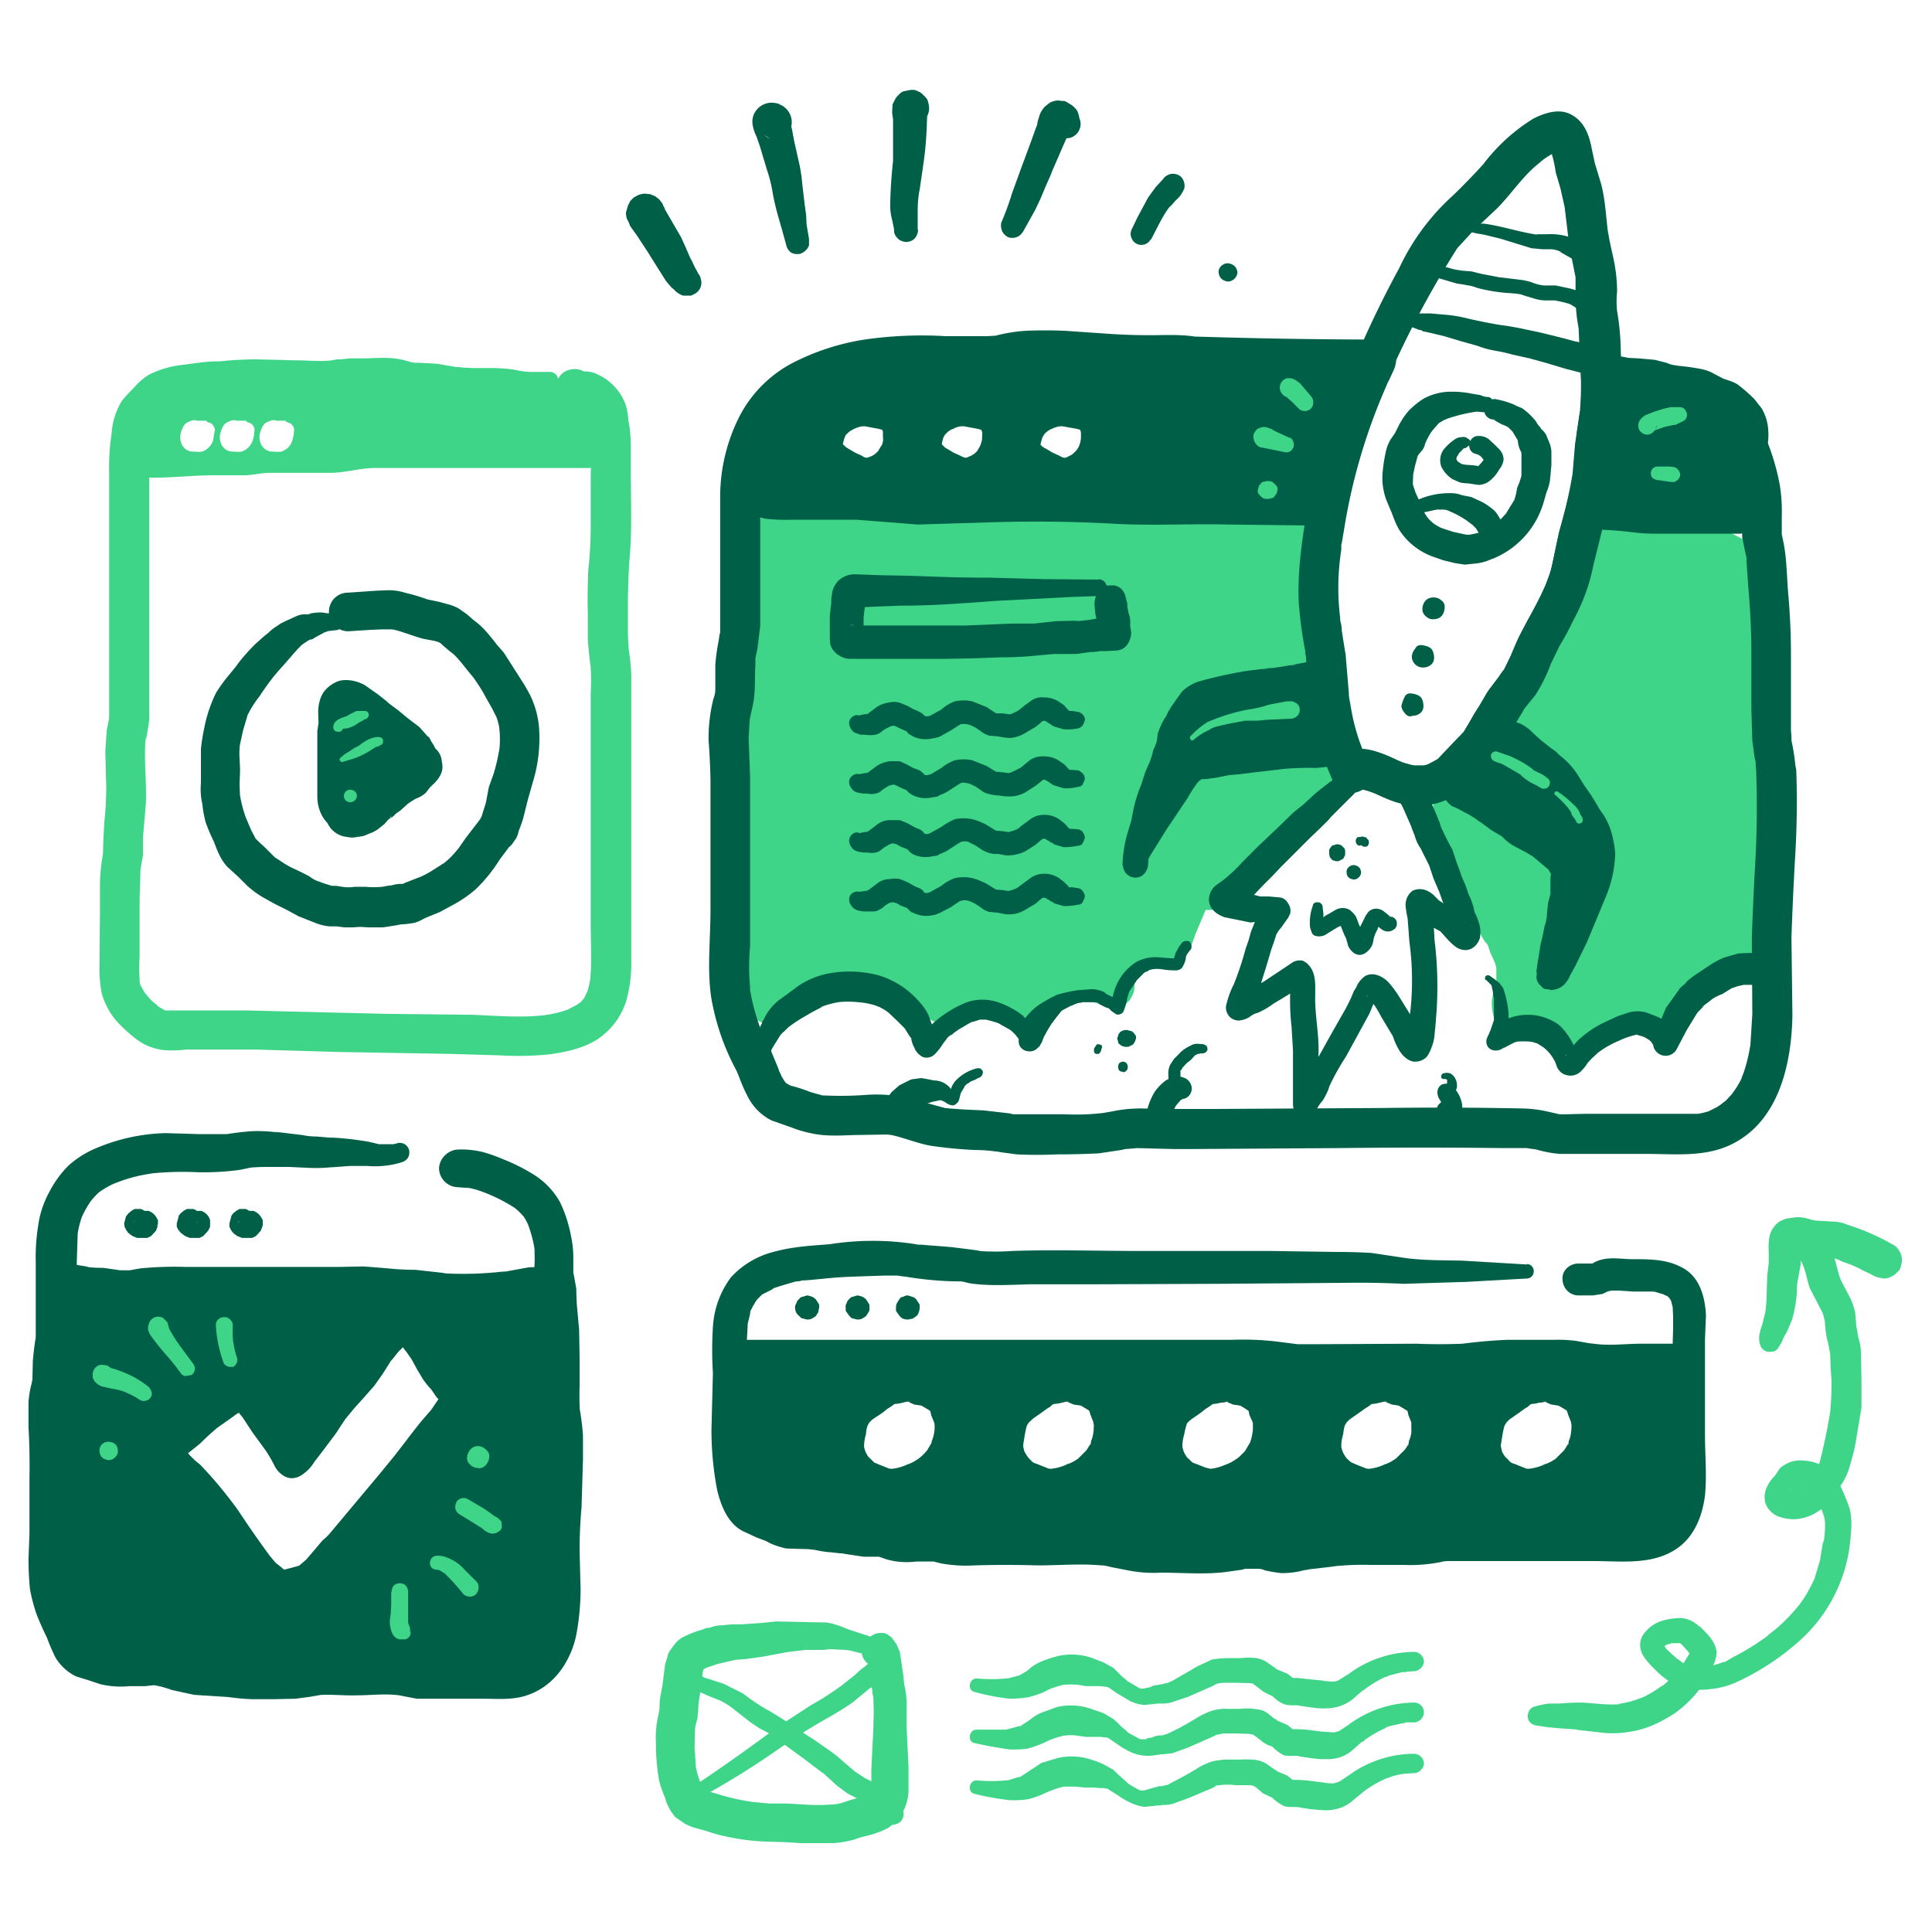 <svg xmlns="http://www.w3.org/2000/svg" width="400" height="400" fill="none">
  <path fill="#3fd589" d="M126.4 91.5c0-1.8-.6-3.3-.6-5a6 6 0 0 0-2.6-4.5 6 6 0 0 0-1.9-1.1c-.9-.2-1.8.1-2.5-.8l-5-1.2h-17c-2.5 0-4.8-.6-7.2-.7q-3.2.2-6-.4c-3.2-1-6.5-.2-9.7-.2-2.2 0-4 .5-6 .7H53.2l-10 .6q-3 .1-5.8.8c-1.5.2-3.7.7-5 1.7-1.1.8-2.3 2.2-3.2 3.2-1.5 1.5-1.6 3-2 5-.7 3-.5 6.2-.5 9.5q2.4-.3 5-.2c4.2 0 8.4-.5 12.7-.5h6.2c1.7 0 3.4-.5 5.2-.5h12.5c3.2 0 6.2-1 9.3-1h44.7q2 0 4-.3.2-2.6 0-5.1m-82-1.4-.2 1.2q-.6 1.4-1.8 2c-.7.4-1.6.2-2.3.2-2 0-3-2-2.6-3.7.2-.8.6-1.9 1.3-2.3l.9-.4q.6-.2 1.2 0h2v.2l1 .4q.5.5.7 1.2zm8.3 0-.3 1.2q-.6 1.4-1.8 2c-.7.4-1.6.2-2.3.2-2 0-3-2-2.6-3.7.2-.8.6-1.9 1.3-2.3l.9-.4q.6-.2 1.2 0h2v.2l1 .4q.6.5.7 1.2zm8.2 0-.3 1.2q-.5 1.4-1.8 2c-.6.4-1.5.2-2.3.2-1.9 0-3-2-2.6-3.7.2-.8.6-1.9 1.3-2.3l.9-.4q.6-.2 1.2 0h2v.2l1 .4q.6.5.7 1.2zm210 18.4q.1 4.2.4 8.2c0 1.9.8 3.6.9 5.5l.4 6.6v23.7q0 1.4.8 2.7c.8 1.2 2.2 2.1 1.7 3.7-.3 1-1.5 2.4-2.2 3.1l-3.2 3.2q-1.6 1.4-3.1 3.2c-1 1.2-2.2 2-3 3.3-3.4 4.7-8 8.1-11.7 12.3q-.4.7-1 1-.7.2-1.3 0-2 .3-3 2l-1.5 3.7-1.1 2.8c-.4 1-.3 1.6-1.3 1.8H240c-1.9 0-3.1 0-4.8.9-2.2 1.2-3.8 2.6-3.8 5.3v2.5c0 1.9-1.5.9-2.7.5q-3-1-5.9-1.1c-2.3 0-3.7.1-5.5 1.7q-1.7 1.4-2.6 3.4c-.4.9-.3 2.4-1.3 2.7-.7.2-1.4-.8-1.9-1.1l-1.4-.7q-1.5-1-3.3-1.7c-1.4-.5-2.5-1.3-4-1.3h-3q-1.3 0-2.3.5l-1.6 1c-1 .7-1 .7-2.1 0-1.4-1.1-2.3-2.3-3.8-3.2l-3-2c-1.2-1-2-2-3.5-2.7l-3.3-1.2a10 10 0 0 0-3.5-.5c-1.4 0-2 0-3.1.7l-3.3 2c-1.6.9-2.5 2.4-3.8 3.6l-3.2 2.2c-.7.6-1.6 1.5-2.5 1.7-3.4.8-4-2.7-5.3-4.9-1.2-2-2.7-3.5-3.3-5.8-.7-2.2-.3-4.8-.3-7.1 0-2.1-.2-4.4.4-6.5l.8-1.4v-23q0-2.9-.7-5.6-.3-2.2-.1-4.3V141q-.2-2.2.1-4.3.3-1.3.3-2.8l.1-3.2q.6-2 .8-4.3v-4.3q.1-1.7.7-3 .4-2.1.5-4.2c.2-1 1-2 .7-3 3.2-2.4 8-3.3 12-3.5h10.3c6.6 0 13.1-1.3 19.7-1.3l9.3-.4h24.6c7.2 0 14.6-.4 21.8.9 5 .9 9.9 2.4 14.8 3.4l.1.4"/>
  <path fill="#3fd589" d="m268.9 108.5-.2 5.3q0 2.8.2 5.5l.3 1.2v.4c.2.7 0-.6 0 .2l.1 2.5.2 5.2-.4 20.9v2.8a9 9 0 0 0 .8 3.6q.6 1.3 1.6 2.3l.3.4c-.7-.8-.3-.3-.1 0l.2.3-.2-.4v.3-1 .6-1 .4c0 .5 0-.5.2-.4l-.4.6q0 .3-.4.6l.2-.3-.3.4-2.3 2.4-5.4 5.4q-1.5 1.5-2.9 3.3l-.5.7s.5-.7.2-.2l-.3.3-1.2 1.4q-2.3 2.6-5 5l-5.1 5.4.3-.3c-.6.5 1.7-.7.8-.5l1-.2h-.2l1 .1q-1.7-.3-3.3 0a8 8 0 0 0-3 1.6 9 9 0 0 0-2.6 4.4l-.3 1-.2.4c-.2.6.4-.8 0-.1l-1.6 4.3-.1.3.2-.6q0 .3.2-.2l.7-.7.6-.2-.5.1.9-.1h-2.5l-3.2.2q-2.6.5-4.7 2.2a10 10 0 0 0-3.5 4.5q-.4 1.3-.4 2.7v2.1q.3-1 1.3-1.5l1.2-.4c1 0 .8.2.5 0h-.4l-1.9-.7q-3-1-6.3-1-2.9 0-5.4 1.2a13 13 0 0 0-5.7 6.6l-.2.9v.4c-.3.7.3-.6 0-.2v.1q.2-.5.8-.9 1.3-.6 2.5 0c-.5-.3.6.6.2.2l-.4-.3q-1.2-1-2.6-1.6l-2.1-1.2-1.8-.8c-.2 0-.8-.4 0 0l-.6-.3q-1.4-.7-2.8-1-1.8-.2-3.5-.1l-3.1.2q-1.5.5-3 1.4l-1 .7h-.1q.6-.3 1.3-.3l.6.1.5.2-.5-.4.3.3-.3-.3-1-1-2.3-1.8-2.3-1.4-.6-.4-.2-.1.2.1-.4-.4q-.2 0-.5-.3l-2.4-2q-1.4-.9-3-1.3l-2.5-1q-3-.7-6-.3c-1.9.3-3.4 1.6-5 2.5q-1.2.7-2.4 1.7-1 .8-1.8 1.7l-1.2 1.3-.1.1q-.4.4.2-.1l-.5.3-.5.4-1.3.7-1.4 1.2-.4.3-.2.1q-.4.4.3-.1-.3 0-.5.3l.3-.2h-.1q-.5.2.4 0h-.6c-.6 0 1 .3.4.1s-.1-.2.3.2l-.3-.2c-.5-.2.7.6.3.2l-.2-.2c-.3-.2-.3-.6.2.3l-.5-.8-1.6-3q-1.4-2-2.6-4.1v-.2q-.3-.5 0 .2l-.2-.6-.2-.6v-.6.5l-.1-2.7.1-7.3v-.7.5-.4c.1-.1.3-.6.2-.7.1.2-.4.8 0 .2l.3-.5c1.1-1.8.7-4.2.7-6.2v-18q0-3.3-.7-6.4l-.1-.7v-.2.3-15.8c0-.7-.2.7-.1.2v-.5l.4-1.9V133l.1-1.4c0-.8-.2.8 0 0l.2-.6q.4-1.7.6-3.5v-5.6.5l.2-.9.4-1.1q.6-1.8.5-3.7v-.7c.1-.8-.1.8 0 0l.4-1.1q.8-1.8.3-3.7l-1.5 3.8 1.8-1.2.5-.2c.7-.3-.7.3 0 0l1-.3 4.4-1 .6-.2 3.7-.2h5.5q5.7.2 11.4-.4 5.5-.7 11.2-.8c3.8 0 7.6-.5 11.4-.5h34.3l7.2.5 1.6.2 3 .6q6.1 1.6 12.4 3l-2.4-2.4v.4c.4 1.7 2.6 2.9 4.2 2.3a3.4 3.4 0 0 0 2.4-4l-.1-.4a3 3 0 0 0-2.4-2.4l-11-2.7q-6-1.4-12-1.7-5.7-.2-11.4 0h-29.1q-3 0-5.7.3l-5.8.2q-2.8.1-5.6.5-5.7.6-11.4.6c-4 0-8.1-.2-12.2.3a24 24 0 0 0-11 3.7q-1.9 1.4-1.5 3.8v-.8l-.1.5-.4 1.1q-.4 1.8-.4 3.6v.7-.4l-.5 1.5q-.5 1.5-.6 3.1v4.9l-.6 2.6q-.3 1.8-.2 3.6v1.9-.3l-.3 1.2-.2 2.2v14q0 1.8.4 3.5l.2 1.3.2 1.1v-.4 20.5l.1 2.8v1.2q0-.6.3-1l-.4.5q-.7 1.3-1 2.8l-.2 3.6v5.3q-.2 3 .6 5.8 1.1 2.6 2.7 4.8 1.1 1.6 1.9 3.4a9 9 0 0 0 2.8 3.5c1.5 1 3.6 1.3 5.3.8q1.7-.6 3-2 .3 0 .5-.3h.1q.4-.4-.2 0l.5-.3.7-.4q1.2-.7 2.4-1.7l1.7-1.8.8-.8.4-.4c.5-.5-.7.4 0 0l2.2-1.3 1.2-.8q.3 0 .5-.3c.4-.2.7-.2-.2 0h.4c.4-.2.6 0-.3 0h2.8-.2q1.5.3 2.8 1l1.3.4c.7.3-.7-.3 0 0l.3.2.5.3-.4-.3.2.3 1 .9 2.5 1.9 2.2 1.3.2.1-.2-.2q.1.3.5.4l.8.9 2.6 2q1.6 1.2 3.6.7c1-.2 1.8-1 2.7-1.5l.5-.3c.7-.4-.7.2 0 0h.5-.6 3.9c.7 0-.8-.3-.1 0h.5c.3.2.8.5 0 0l1 .5 1.1.5.8.3-.2-.1.5.3 1 .6 1.2.6.6.3.4.2-.4-.3q1.2 1.3 2.7 1.7c1.9.5 3.6-.4 4.7-1.9q.7-1 .9-2.2l.2-.8-.2.5.4-.8.4-.5c.3-.6-.6.6-.1 0l.8-.8.5-.4c.5-.5-.7.4 0 0l1-.6c-.8.4-.5.2-.2 0h.4l.3-.1c.7-.1-.9 0-.2 0h3.2-.5l1.9.4 2.4.7 1.5.5q2.3.5 4.1-1.2 1.3-1.6 1.2-3.6V201v.4l.2-1-.1.3.2-.4-.3.4.3-.4.4-.3c.2-.2.8-.5-.1 0l1.7-1 .2-.1h-.2l.5-.1 1-.2h-.9c1.9-.1 3.7.2 5.5 0q2-.4 3.1-2.2l.9-2.4.2-.6c.3-.7-.1.3 0 0l.5-1.2 1.2-2.8.2-.6c0-.3-.4.8 0 .1l.2-.5c.2-.2-.6.7 0 .1l.1-.1.2-.1c.3-.2-.8.3 0 0l.5-.1-.5.1h-1q1.4.2 2.6 0 1-.3 2-1l.9-1.2v-.1l-.2.3q.3-.1.4-.4l3.3-3.3q3.5-3 6.5-6.6l1.8-2.3.4-.5-.2.2.9-1 3.4-3.5c2.3-2.3 5-4.5 6.7-7.2a6 6 0 0 0 .3-6.5l-1-1.4-.3-.3c-.3-.3-.3-.6.1.1l-.3-.4q0-.3-.3-.5l.2.5-.1-.4-.2-.7.2 1-.2-4.3v-4.5l-.2-9-.2-8.8-.3-2.6-.1-.5c0 .6 0 .3 0 0l-.1-1q-.4-2.4-1-4.6l-.2-1.2c0 .1 0 .5 0 0l-.3-3.1-.7-5c0-1-.8-2-2-2q-1.6.1-1.8 2m64.3-.5q.1 1.6-.4 2.9c-.9 1.9-2.3 3.5-3.3 5.3l-6 12a42 42 0 0 0-3.1 9.4l-1.3 3.2q-.5.8-.9 2c-.1.7.1 1.4-.2 2.2-.6 1.6-1.5 2.8-2 4.5q0 1.4-.6 2.6c-.3.7-.8 1.2-.6 2 .2 1.6 1.6 1.8 2.8 2.3q2.6 1 4.5 3 5.2 4.7 9.2 10.5.6.7 1 1.6l.1 2.4c.4 1.8.5 2.7-.5 4.3q-1 2-2.4 3.4a8 8 0 0 0-1.4 4.7c0 3.6-3.4 6.4-3 10.2 0-5 .3-10.2-.4-15.1-.4-2.3.3-3.7-1.4-5.8-1.3-1.7-2-3.7-3.9-5.1s-4-2.3-6-3.5l-5.5-2.5c-1.5-.7-3.4-.4-5-.4-.9 0-1.8-.2-2.4.6-.5.7-.6 2.7-.7 3.6 0 1.4-.2 3.4 0 4.7.2.8.9 1.4 1.2 2.2l1 2.1q1.4 2.2 2.1 4.6.4 1 1.2 2c.7 1 .8 2.3 1.4 3.4l2.2 3.8c.6 1.1.8 1.5 1.6 2.6.8.9.8 1.9 1.3 2.9q1.3 2.2 1.3 4.6v2.2c0 1.2-.7 2-.9 3.3v2.5c.2 1 .7 1 1.7 1 2.2 0 4.2-.2 6.2.7l2.5 1.4 2.5 2.2c1.2.8 1.8-.6 2.9-1.3q1.4-1.1 3.3-1.6 2-.5 4-.7 2.3-.6 4.5-.7h2.3l1.5.2q.7-.3 1-1c2.5-2.4 5.4-4.2 7.6-6.8l2.6-2.9c.7-1 1.4-2.3 2.6-2.7.8-.2 1.4.2 2-.5s1-1.8 1.4-2.5c.5-1 1.1-1.4 1.4-2.6l.1-3.5q.5-3.2.4-6.5.1-3.2-.4-6.3c-1-4.3-.5-9-.5-13.5v-2.2q-.1-1.6-.4-3c-.3-2.3 0-4.7 0-7l-.5-5.5v-4.2l-.4-4.8V117c0-1.6-.5-1.8-2-2.5q-1.4-.7-2.7-1.7-2.1-2-4.7-3.4c-2.3-1.4-5.1-.9-7.7-.9h-5.1c-1.7 0-1.7 0-1.7 1.7"/>
  <path fill="#3fd589" d="m331.9 108-.3 1.5-.2.6-.6.7-.1.2-.2.3-.6.7q-.8.7-1.4 1.7-1.2 1.6-2.2 3.4l-2 3.6-3.8 7.4a48 48 0 0 0-2.8 8l-.3.9-.2.5-.2.5.1-.2q0 .4-.3.7l-.4.9-1 2.3q-.3 1.5-.3 2.8l.1-.8-.1.5s.3-.7 0-.2q0 .4-.3.8l-.8 1.5-.8 2.2-.4 1.9-.2.5s.3-.7 0-.2l-.3.7q-.7 1.5-.6 3.1a5 5 0 0 0 2.8 3.9l1.7.7c.3.1 1 .5 0 0l1 .5 1.4.9c.1 0 .6.4.2 0-.4-.3 0 .1.1.2l.8.7a71 71 0 0 1 6.8 7.2s.6.7.2.3c-.3-.5 0 0 .1 0l1.5 2.2q.7.8 1.2 1.7l-.3-.7.1.5-.1-.9v1.9q.1 1.2.4 2.3l-.1-.8v1.2l.1-.8-.3 1 .3-.8-1.5 2.6-.4.6-.2.3c.4-.7.3-.3 0-.2l-1.2 1.6q-.9 1.4-1.2 3l-.3 3.4.1-.8q-.1 1.2-.7 2.4l.3-.8c-1.2 2.8-3 5.5-2.7 8.7q0 1.3 1 2.2t2.3 1c1.7-.1 3.2-1.4 3.2-3.2v-7.8a57 57 0 0 0-.5-8.3v.8l-.1-3.5-.7-2.4-1.5-2.1.6.7q-1.4-1.9-2.4-3.6a11 11 0 0 0-2-2.2l-2.5-1.7-4.2-2.2q-2.2-1.3-4.5-2.1-1.4-.8-2.8-1.1l-3-.3h-2.2q-1.8 0-3.3.8c-2 1.3-2.3 3.4-2.5 5.5a42 42 0 0 0 0 6.8q.6 1.5 1.4 2.9l1.3 2.4 1.2 2.4-.3-.8q.5 1.7 1.2 3.3l.4.5.3.5.7 1.3-.3-.8 1.3 3.4q.6 1.4 1.6 2.6l1.3 2.4.6 1 .7.8-.2-.2.4.7-.3-.7.5 1.6 1 2.2-.3-.8q.5 1.2.7 2.5l-.1-.9v3.6l.1-.8q0 .8-.5 1.7l-.5 2.3q-.2 2 .5 4a4 4 0 0 0 2.5 2.3q1 .4 2 .3h4-.8l2 .5-.8-.3q1.5.6 3 1.7l-.7-.5c1.5 1.2 2.6 2.8 4.6 3q2 .3 3.4-1l1.6-1.3-.7.5 2-1.2-.7.4q2-.8 4.1-1l4.3-.8-.9.1h4l-.9-.2q1.7.5 3.2.1 1.8-.6 2.8-2.2l-.6.6q1.4-1.5 3-2.6l3.1-2.7 3-3q1.4-1.7 2.6-3.5l-.5.7 1-1-.1.2-.8.3.5-.1-.9.1 2-.2q1.6-.5 2.6-1.8t1.4-2.8q1-1.4 1.6-3c.4-1.5.2-3 .3-4.4v.9q.4-2.3.4-4.4V177l-.7-4.4v.9q-.3-4.5-.2-8.8v-7.2l-.5-2 .2 1q-.3-2.5 0-5l-.2-4.8-.3-4.9v-2.4l-.3-3.3.1 1q-.3-3-.2-5.9v-14.8a6 6 0 0 0-1.4-3.5c-1.2-1.4-3.2-1.8-4.7-3l.7.6q-2.2-2-4.7-3.6l-3-1.5q-1.6-.4-3.2-.5h-5.2l-3 .1h-2q-2.4.1-3.6 2-.8 1.5-.6 3.1c0 1.8 1.5 3.5 3.4 3.4 1.8 0 3.4-1.5 3.4-3.4v-1l-.1.9v-.3l-.3.8.1-.1-.5.7v-.1l-.6.5h.1l-.8.3h.3-1 5.7q2.9-.2 5.7 0h-1q1 0 2 .5l-1-.4q2.2 1 4 2.6l-.7-.6q1.7 1.6 3.6 2.7l2.6 1.5-.7-.6.4.4-.6-.7.2.3-.3-.8v.5-.9 19q.1 1.8.4 3.4l-.1-.9.1 5.4.5 5.3-.1 5.2v2.6q.4 1.5.6 3.1l-.1-.9V172l.9 5.2-.2-.9q.3 2.7.2 5.4t-.2 5.4l.1-.9-.3 2.8v2-.8l-.2 1 .4-.8-1.3 2-1 2.2.5-.7-.4.4.8-.6.9-.1q-1.1 0-2.2.3-1.4.4-2.4 1.4-1.2 1.4-2.2 2.9l.5-.7q-2.3 3-5.2 5.4c-2 1.7-4.2 3.2-5.7 5.4l.5-.7-.2.3.6-.5h-.2l.8-.2h-.2l1-.1h-.6 1l-3.2-.2h-2.4l-5.4 1q-2.7.4-5.2 1.5l-1.7 1-2 1.7.7-.5-.4.2.8-.3h-.3.9-.2l.8.1-.3-.1.8.3-.4-.2.6.5-3-2.6q-1.7-1.2-3.8-2-2-.6-4-.5H313h.9-.4q.5 0 .8.3l.7.6q.3.6 0 .1l.4.8-.2-.6.2.8v-2.2l-.2.9q.3-1.4.8-2.5.3-1.9.2-3.8.1-1.7-.4-3.5l-1.5-3.3.4.8q-.6-1.8-1.4-3.2l-.8-1.1.3.4-.2-.3-.6-.9-1.2-2.3-1.5-2.5.3.8-1.2-3.4-.8-1.2-.6-.8.3.3-.4-.6.3.8-.8-2.4q-.6-1.5-1.3-2.7L304 174l-1.2-2.1.4.7-.3-.9.1.9v-3.3l.3-2.6-.2.9.4-1.7-.3.8.2-.3-.5.6.3-.3-.7.5.3-.1-.8.3.5-.1h-.8 4.7-.9q.8 0 1.3.3l-.7-.3 3.5 1.5-.8-.3q2.4 1 4.7 2.4 2.3 1 4.4 2.5l-.7-.5q.8.6 1.3 1.3l-.5-.6q.8 1 1.3 2l1.9 2.5-.6-.7.7 1.2-.3-.8.3 1.2-.1-.8v1.8l.4 3v-.8c.6 4.7.2 9.5.2 14.3h6.5V195l-.1.8q.2-1.2.7-2.4l-.3.8 2-4.5q.5-1.4.6-2.8l.2-2.1-.2.8.5-1.8-.3.8.3-.6.1-.3-.2.3q.8-.7 1.3-1.6l1.7-2.6a8 8 0 0 0 1.3-3.7q-.1-1.6-.5-3.3l.2.8v-1.4q0-1.2-.5-2.3-.6-1.3-1.6-2.5a50 50 0 0 0-13-13.2l-3.3-1.4.4.2-.3-.2.3.3-.2-.2.3.3c-.3-.3.2.4.1.4v-.4.8-.5.9-.3c0-.4-.1.2-.2.3l.3-.6.8-2 .3-1.5q.1-.7.5-1.4l-.1.2.1-.3.3-.6.6-1.2q.6-1.3.8-2.7v-1.5.8-.4q.3-.6 0 .1l.3-.7.8-1.7q.5-1 .9-2.3l.4-1.8a51 51 0 0 1 1.9-6.2l.1-.3c-.3.6 0 0 0 0l3.5-7.4 1-2.2c-.3.5 0 0 0 0l.2-.5.4-1 1.6-3.4.4-.8q-.1.3 0-.2l.5-.8.8-1.8q.8-2.1.5-4.2c-.3-1.7-2.4-1.7-2.6 0"/>
  <path fill="#006047" d="M69.3 127H68l-1.4-.2q-1.5 0-2.8.3h.7-.7l.7.1h-1.7.7q-1.1-.1-2.2.4l-2.2 1 .8-.4-1.8.9-1.6 1.1.7-.5q-.8.5-1.5 1.2l-1 .8-1.9 1.7q-2.2 2.2-4 4.6l.7-.8-2.3 2.8q-1.4 1.7-2.5 3.5-1.7 3.5-2.4 7.2-.5 2.3-.7 4.4v7q-.2 2.3.3 4.4.2 2 .7 3.8.8 2.2 1.8 4.2l-.4-1c.8 2.1 1.5 4.3 3.1 6l2.2 2 2 2q1.5 1.3 3 2.2l2.5 1.4 2.6 1.3 2.4 1.3 3.8 1.5q1.4.5 2.7.6H70l-1.1-.1 2.4.3H73l1.6-.1 1.6.1h3.1l2.6-.4 1.5-.3-1.1.1q1.6 0 3.3-.3c1.1-.2 2-.9 3.1-1.3l-1 .4 3.4-1.4 2.4-1.3q2.7-1.4 5-3.4 2.9-2.8 5-6.2l2.4-3.2-.6.8q.4-.7 1-1.2l-.8.7q-.4 0-1 .4h-2.1l-1.8-1.1-1-1.8-.2-1 .1-1.2.4-1q0 .3-.3.5l.7-.8-.2.1.9-.6 1-.4h2.1l2.5 1.9.4 1 .1 1-.1 1.1v-.1l-.4 1q1-2.3 1.7-4.5l1-4 1-3.5a31 31 0 0 0 1.3-11.4 19 19 0 0 0-1.9-6.8l-1-1.8-4.4-6.9-1.5-1.7.6.8q-1.3-1.8-2.7-3.4t-3.2-2.8l.8.6-1.6-1.4L95 126q-.9-.5-1.9-.8l-2.2-.6-2.4-.5q-2.2-.8-4.7-1.4-1.6-.5-3.3-.5l-2.6.1-5.8.4q-1.7 0-2.9 1.2a4 4 0 0 0-1.1 2.8 4 4 0 0 0 4 4l4.7-.3 2.3-.1h2.4l-1-.1q1.5.2 2.9.7l2.7.9 1.3.4 1.5.3q1.4.2 2.6.7l-1-.4 1 .5-.8-.6 1.2 1.1 2 1.7-.7-.7q1.5 1.3 2.6 2.8l-.6-.8 2 2.5 1.5 1.8-.7-.8q1.5 2 2.7 4.3l1.2 2.1 1 2-.4-1q.7 1.7 1 3.6l-.2-1.1q.4 2.9 0 5.7l.1-1q-.4 2.7-1.2 5.3l-1 2.8-.6 3.2-1.1 3.5.4-1q-.9 1.4-1 3.2 0 1.7 1.1 3a4 4 0 0 0 6-.1l.9-1.3q.8-1.6.4-3.3a4 4 0 0 0-2.8-2.9c-.9-.2-1-.1-1.7 0q-.7-.1-1.5.5c-1.2.7-2 2-2.8 3l-2 2.6-2.1 3 .6-.9q-1.4 1.9-3.2 3.3l.9-.6-3 1.9q-1.5 1-3.3 1.7l1-.4-1.8.7-1.8.7-.9.5 1-.4-1 .2 1.2-.1h-1q-1 0-2 .3-1.2.1-2.2.4l1.1-.2q-2.2.3-4.4.1h-2.2q-1.1.2-2.3 0l1 .2-2.5-.4H68l1 .1-1.9-.6-1.9-.7 1 .4q-1.2-.4-2.2-1.2l-2.6-1.3q-1.4-.6-2.5-1.3l-2.3-1.5.8.7-2.5-2.5-1.3-1.2-1.1-1.1.6.8-1-2 .4 1-.7-1.6-1.1-2.6.4 1Q50 167 49.6 164l.1 1.1-.1-2.7.1-2.8c0-1.8-.3-3.7 0-5.6l-.2 1 .8-3.7 1.1-3.7-.4 1q1.1-2.4 2.7-4.4 1.5-2.3 3.1-4.3l-.6.7 1.7-2-.6.7 3-3.4.5-.6 1-1.1-.6.6 1.3-1.3-.6.5q1.2-1 2.5-1.7l-.6.3.4-.2h.3q.7-.3 1.2-.8l-.5.4 2.2-1.2-.5.2 1-.3h-.5.7-.5l1.7-.2q.8 0 1.3-.5t.5-1.3q-.1-1.6-1.8-1.8"/>
  <path fill="#006047" d="M88 156.6c0-.7-1.4-1.7-2-2.1q-1.8-1.5-4-2.9l-6.2-4.3c-1.1-.9-4.5-3.6-5.4-1.1-.3.7 0 1.9 0 2.6l-.3 2.9v13.6l.3 1.3 1.1 1.6c.3.5.2.8.8 1l1.2-.1c1 0 2.4-.8 3.1-1.5s.9-1.2 1.7-1.6q.8-.4 1.3-1 1.4-1.4 3-2.4l1.5-1 .8-.3q.5-.3.9-1c.4-.5 1.8-1.5 1.6-2.3"/>
  <path fill="#006047" d="M90.4 157.3v-1.8l-.6-1.2-.7-1.1.3.7-.3-.8c-.5-.9-.4-.4-.6-.7l-.1-.1-1.6-1.8-3.3-2.5.8.6-1.8-1.5-2.7-2 .9.6-2.4-1.9-2.7-1.9a8 8 0 0 0-4-1.1q-.8 0-1.5.2-1.3.5-2.3 1.4-1.2 1.1-1.6 2.7-.4 1.4-.3 2.8v1.8l.2-1.1-.4 2.8V165q0 1.4.5 2.8a7 7 0 0 0 1.5 2.5l.6.7-.7-1 .4.8a5 5 0 0 0 3.3 2.4l1.3.2h.6l2-.3 2-.8.9-.5 1.5-1.2L81 169v.2l-.9.6.6-.3q.6-.3 1.2-1l1-.7 2-1.8-.9.7 1.2-.8 1.3-.8-1 .4.5-.1c1-.4 1.4-.6 2.2-1.3l.6-.8.6-.8-.6.9q.5-.7 1.2-1.3c.9-1 1.7-2.1 1.6-3.6l-.2-1.4q-.4-1.7-1.9-2.6l1.8 2.4a3 3 0 0 0-.7-1.4l-1.1-1a3 3 0 0 0-1.5-.5 3 3 0 0 0-1.6 0 4 4 0 0 0-2.4 2q-.7 1.4-.4 3l1-3.8c-.5.5-.5.7-.8 1.3l-.2.5.4-1v.2l.6-.8-.9 1-.2.4.6-.9q-.3.6-.9 1l-1.4 1.7.7-.8-.4.3.9-.6h-.3q.6 0 1-.3l-1.8.7-.8.5q-1.2.7-2.4 1.7l-2.7 2.4.8-.7-.9.5-1.4 1.2q-.5.8-1.2 1.3l.9-.7q-.7.6-1.4.8l1-.4-1 .3 1-.2h-1.3l1.2.2h-.4l1 .4v-.1l.8.7v-.1l.6.9-.4-.8-1.4-1.7.7.9-.3-.5.4 1-.3-1.4.1 1.1V154l.1-3.2-.1 1.1q.3-1.6.4-3.3l-.1-2-.2 1.2.2-.6-.4 1 .2-.3-.7.9.2-.3-.9.7.3-.1-1 .4h.3-1.2l.6.1-.2.1-1-.4q2 1 4 2.6l3 2 3.4 1.7 1.8 1 1.6.8-.6-.5q.5.6 1.4.9l-.7-.4 1.5.9-.6-.5.3.3-.4-.5.1.2-.2-.6q.3.8 1 1.4.5.6 1.4.5l1.3-.3q.8-.6 1.2-1.5"/>
  <path fill="#3fd589" d="M113.8 77h-4.1q-1.7-.1-3.5-.5-2.3-.3-4.3-.3h-4.1l-1.9-.1-.9-.1h-.5l-4.1-.7-3.8-.2h-1.2c0-.1.7 0 .2 0l-1.8-.5c-2.6-.7-5.3-.5-8-.4h-3.5l-1.7.2h-.8l-1.2.2h.2c-2.5.3-5 0-7.6 0l-8-.2q-3.7 0-7.6.4-1.9 0-3.7.2l-4.6.6a20 20 0 0 0-6.5 2 13 13 0 0 0-3 2.6c-1 1-2 2-2.7 3a15 15 0 0 0-2 6.6q-.6 4-.5 8.3v51.1l.1-1-.6 3-.3 4.4.2 7.3q0 3.6-.4 7.3l-.2 3.6-.1 3.7.1-1.1q-.6 3-.7 6.2v6l-.1 11.2q-.1 3 .5 6a15 15 0 0 0 3.3 5.9q1.8 1.9 3.9 3.5 2.4 1.8 5.5 2.2 2.4.2 4.7-.1H53l17 .5 23.2.4 10.3.3q5.1.3 10.2-.2c3.6-.5 7.4-1.3 10.4-3.4q4.1-3 5.6-7.8 1.1-4.1 1-8.3v-59q-.1-3-.7-6.3l.2 1.1q-.2-2.2-.2-4.7v-4.5q0-4.5.3-9.2c.6-6.2.3-12.5.3-18.7v-5.2q0-3-.6-5.7l.1 1q0-2-.6-3.9a11 11 0 0 0-5.4-6q-1.4-.8-3-.8h-1.3l1 .1-.6-.2 1.7 1-.3-.3c-1.3-1.5-4-1.4-5.4 0-1.4 1.6-1.3 3.7 0 5.3 1.2 1.4 2.8 1.7 4.5 2l-1-.2s.6 0 .7.2l-.6-.3.4.3-.1-.1.5.4 1 1q-.6-.8-.3-.3l.2.2.3.7-.4-1 .4 1.4-.1-1 .7 5.3-.2-1.1c.4 3 .1 6 .1 9v9.5q0 4.7-.5 9.2-.2 4.5-.1 9.1v5.2q.2 3 .6 5.9l-.1-1.2q.3 3.3.1 6.5v48c0 4 .3 8.1-.2 12.1l.1-1q-.2 1.7-.9 3.5l.4-1-.8 1.6-.3.4.3-.4-.6.7-.7.6c-.4.3.9-.6.3-.3l-.4.3-2.1 1.1 1-.4q-3 1.2-6 1.5l1-.1c-5.2.7-10.4.2-15.7 0l-18-.2-28.7-.7H33.9l1 .2-1.2-.3 1 .4-1.9-1.1-.4-.4-1-.8-1.4-1.6c.8.8.2.3 0 0l-1-1.8.4 1q-.5-1.1-.6-2.2l.2 1q-.3-2.7-.1-5.5v-12l.2-6-.2 1 .7-4v-3.7l.6-7c.2-4.7-.5-9.4 0-14v1l.4-2.4q.4-1.9.3-3.8V97.9q0-3.5.2-6.8l-.1 1q.2-2.4 1-4.6l-.4 1 .4-.8.2-.3c.2-.4-.6.6-.3.3l1.4-1.5 1.3-1.4.4-.3c-.7.7-.6.4-.3.2l.8-.4c.5-.3-.4.2-.4.1l.4-.1 2.6-.7 4.2-.7-1 .1q3.4-.4 7-.6l7.2-.4h10.9q2.1-.1 4.2-.5l1.5-.3.8-.1h-.3.6l3.4-.2 3.3-.3H82h-.3l1 .2c2.4.5 4.8.3 7.3.4 2.3 0 4.6.5 7 .4l4.2-.1 4.2-.1 4-.6h4.4c2.4 0 2.4-3.8 0-3.8"/>
  <path fill="#006047" d="m316.2 261.8-13.5-.8c-4.3-.1-8.5 0-12.8-.7l-6-.9q-3.6-.2-7.3-.2l-13.5-.2h-27c-8.9 0-17.7-.3-26.5 0a50 50 0 0 1-7 0c.1 0 .6 0-.2-.1l-1.4-.2-4-.5-6.3-.5h-.7l-.4-.1a57 57 0 0 0-17.8 0c-3.8.3-7.6.5-11.3 1.5a18 18 0 0 0-9.2 5.4 19 19 0 0 0-3.7 10.3q-.3 4.7 0 9.5l-.3 11.8q0 6.3 1.2 12.5c.8 3.2 2.2 6.8 5.3 8.4l2.8 1.3 1.6.6.7.3.3.2q1.7.8 3.6 1.2l3.2.1h.6c.1 0 .8.1.4 0l1.8.2q1.7.4 3.4.5l1.7.2h.7c-.1 0-.5 0 .2.1l4 .6h3.4c-.6 0-.2 0 0 0-.8-.3-.3-.1-.2 0l1.4.5q3 .9 6.3.5h3.6l1.6.4q3.4.6 6.8.4 6.6-.2 13.1 0c4.4 0 8.9-.4 13.2 0h.4l.6.1 1.3.3 3.1.6q3.5.7 6.9.5c4.4 0 8.9.4 13.2-.1l3.6-.5.7-.2c.1 0 .7 0 0 0h2.6q.8 0 1.4.3 1.7.4 3.5.6 1.7 0 3.4-.3l1.3-.3.7-.1.4-.1 3.5-.4 1.6-.2.7-.1c.2 0 .8-.1.2 0q3.3-.3 6.7-.2h6.8a32 32 0 0 0 8.2-.7c.7-.2.3 0 .1 0l.7-.1h30.2c6.2 0 13 1 18.2-3.2 3.1-2.6 4.5-6.5 5-10.4.4-4.1 0-8.4 0-12.5v-19.8l.2-5c-.2-4-1.4-8.2-5.2-10-3.1-1.6-6.5-1.6-10-1.6-2 0-4-.4-6 0q-1 .2-1.8.6l-.5.3c.7-.3 0 0 0 0h-2.9c-1.8 0-3.4 1.4-3.3 3.2 0 1.8 1.4 3.4 3.3 3.4h3l2-.3 1-.5.4-.1q.3-.2-.1 0s.7-.2 0 0l.7-.1h1.4l2.9.2h4.2l.5.1c-.7 0-.2 0 0 0l1 .3 1 .3c-.7-.2-.4-.2-.2 0l.7.3c.2.1.3.4-.1 0l.3.2c.2.2.3.5 0 0l.3.4.2.4c.2.4-.1-.5 0 0l.3 1.2c.2.6 0 .2 0 0l.1 1.8v2.8q-.2 5.8-.1 11.8v18.8l-.1 2.8-.5 2.5-.3.6s-.2.6 0 .1l-.6 1-.5 1c0-.1.5-.6 0-.2l-.4.4c0 .1-.9.8-.4.5l-.5.3-1.1.6c0-.2.7-.3 0 0l-1.9.4-1 .2h.3-.6l-4.2.1q-11.7-.2-23.4-.1h-12.5l-3.4.6-.7.2c.6-.2 0 0 0 0h-14.8q-3.2 0-6.5.6l-.4.1h-.4l-1.5.2-3.5.5-.7.2h-1.4c-.8 0-.2 0 0 0l-.7-.1-1.6-.4q-3.4-.7-7-.1l-1.3.3h-.7c-.6.2.5 0-.1 0l-3 .3h-14.4c-.7-.2-.2-.1 0-.1l-.8-.1-3-.6q-3.2-.7-6.5-.9h-13l-15.5.1c-.8 0-.2 0 0 0l-.7-.1-1.6-.3q-3.1-.6-6.2-.4h-3.5l-.2-.1c.5.2-.1-.1-.3-.2a9 9 0 0 0-3.7-.7h-3.1l-6-.9-3-.3c-1.2-.1-1.9-.3-3.3-.3l-2.5-.1c.8 0-.3-.2-.6-.2.2 0 .6.2-.1-.1l-1.4-.6-2.8-1.1-.2-.1-.5-.2-1-.5c-.7-.5.4.3 0 0-.6-.6.3.5 0 0l-1-1.9c.4.6 0-.4-.1-.6l-.3-1-.7-3.4v-.3l-.1-.4-.3-3.7v-6q.3-5.5.2-10.8l-.1-4.5.2-3.6v-.3l.5-2.1q0-.6.3-1c.2-.6 0 0 0 0l.3-.6.6-1 .3-.4-.1.1.8-.8.3-.3c-.2 0-.5.3 0 0l2-1 .4-.3c.5-.2-.5.2 0 0l1.2-.4 3.4-1q.7 0 1.3-.2s-.8.1-.1 0h.4l1.4-.1 3.1-.3q3-.3 6.1-.4l6-.2h2.8l1.4.2c.6 0-.4-.1.2 0a70 70 0 0 0 10.8 1h.8s.6.2.1 0l1.7.4c4.2.6 8.3.3 12.6.2h12.8l26.1-.1 26-.2q6.2-.1 12.3.2l13-.4 12.6-.7c1.8-.2 1.8-2.8 0-3"/>
  <path fill="#006047" d="M167.1 273.2q.6 0 1-.2l.8-.5.5-.8.2-1v-.6l-.7-1.1-.5-.4q-.6-.3-1.3-.4l-1 .3q-.3 0-.7.5-.4.3-.5.8-.3.4-.3 1l.1.6q.2.6.7 1l.5.5zm10.4 0q.6 0 1-.2l.8-.5.5-.8q.3-.4.2-1v-.6l-.7-1.1-.5-.4q-.6-.3-1.3-.4l-1 .3q-.3 0-.7.5-.4.3-.5.8-.3.4-.2 1v.6l.7 1 .5.5zm10.5 0 1-.2.7-.5q.4-.3.5-.8.2-.4.2-1v-.6l-.7-1.1-.5-.4-1.2-.4q-.6 0-1 .3-.5 0-.8.5l-.5.8q-.2.4-.2 1v.6l.7 1 .5.5q.6.3 1.3.3M82.3 236.7l-.9.2h-2.9q.5 0 0 0l-2.1-.5q-4-.7-8.1-.9l.8.1-3.6-.3q-1.5 0-2.9-.3l-5.8-.7 1 .2q-2.8-.4-5.7-.3-2.6.2-5.1.6h1-7l-6.7-.2a39 39 0 0 0-14.1 3q-3.3 1.3-6 3.7-2.4 2.4-4 5.5-1.8 3.3-2.3 7-.6 3.7-.5 7.6v16.5-1q-.4 2.4-.6 4.9l-.1 4.2.1-1.2q-.1 1.2-.4 2.2-.4 1.7-.5 3.4v5q.3 5.4.2 10.8v11.3l-.2 5.3q0 3.1.3 6.2.5 2.7 1.4 5.3 1.2 3 2.6 5.7l-.5-1q.8 2.2 1.8 4.2 1.6 2.6 4.3 3.9l2.6.8 2.4.8q3 .7 6 .4H30l1.9-.2q1.8.3 3.7 1l4.6 1 7.8.5-1.1-.1q2.6.4 5.3.5h4.5l4.5-.1 3-.4 2.3-.4-1.1.1c2.8-.3 5.6.1 8.5 0 2.9 0 5.8-.4 8.7 0l-1-.2 4.7.9h13.5c3 0 6 .3 9-.6q4.7-1.5 7.6-5.7a19 19 0 0 0 3-7.4q.8-4.5.8-9l-.2-8q0-4.5.4-8.9l.3-9.9v-5q-.2-2.8-.7-5.6l.1 1.1q-.2-2.8-.1-5.6v-5.9l-.1-5.9-.5-5.5-.1-3.1-.7-3.8.1 1.1v-3.7q0-2.2-.5-4.5-.7-3.7-2.3-7a16 16 0 0 0-5.7-5.8q-2.8-1.7-5.8-2.9-2.3-1-4.5-1.6-2.6-.6-5-.5c-2 0-4 1.8-4 4a4 4 0 0 0 4 3.8l2.3.2-1-.2q2.2.3 4.3 1.2l-1-.4q4.2 1.5 8 4.1l-.9-.6q1.2 1 2 2l-.6-.8q.8 1 1.4 2.4l-.4-1q1.3 3.1 1.8 6.7l-.2-1q.2 2.1 0 4.4.2 2.5.8 5l-.1-1.1.1 2.8.2 2.7.4 5.6v14.8l.6 3.9-.1-1.1q.3 4 .1 8l-.2 8-.4 8v7.4q0 4.1-.3 8.2l.2-1q-.4 2.8-1.5 5.4l.4-1q-.7 1.6-1.6 3l.6-.9q-.8 1.2-1.9 2l.9-.7q-1.1.9-2.4 1.4l1-.4q-1 .4-2.3.6l1-.1H85.9l1.1.2-2.9-.6-3.7-.4-6 .2-5.8-.1h-2.9l-4 .7 1.2-.1q-3.4.3-6.9.2h-6.6 1.1l-5.7-.6q-2.4 0-4.8-.4l1.1.2q-2.1-.3-4.2-1a19 19 0 0 0-5.2-1l-4.2.1q-2.3.2-4.4 0l1.1.2-2.9-.8-2.7-.9 1 .4-1-.5.9.6-.8-.8.6.8q-.6-.8-1-1.8l.4 1-1.4-3.5-1.6-3.3.5 1q-1.4-3-1.8-6.4l.1 1q-.3-3.6 0-7.3v-23.2c-.1-2.7-.4-5.3 0-8l-.2 1.2q.5-2.4.8-4.9l.1-4.6-.1 1 .6-4 .2-3.3v-13.4l.2-6.3-.1 1.1a19 19 0 0 1 1.2-4.7l-.4 1a20 20 0 0 1 2.5-4.3l-.6.9q1-1.5 2.4-2.5l-.8.6q1.9-1.4 4.1-2.3l-1 .5 1.6-.7-1 .4q3.8-1.5 7.9-2l-1.1.1a66 66 0 0 1 10.2-.3 55 55 0 0 0 8.7-.5l2.4-.5-1 .1q2.1-.2 4.3-.2h4.4l4.3.2q2.7.1 5-.2l-.7.1 4-.3H76q3.8.3 7.3-.8 1.7-.7 1.4-2.5a2 2 0 0 0-2.5-1.4"/>
  <path fill="#006047" d="M30.1 251v-.2l-.5-.3-.4-.2h-1.3l-.7.4-.6.5-.4.5-.1.1-.4 1.5.1.7.3.6.4.6.1.1.8.6 1 .4h2.1l.8-.4 1-1.1.3-.8v-.3l.1-.4v-.7l-.4-.7-.4-.5-.5-.4-.6-.3h-1l-.6.2q-.3 0-.5.3l-.5.4-.4.9v.1l-.2.7v.1l.1-.6v.1l.2-.6v.1l.4-.5-.1.1.5-.4-.2.1.6-.2h-.3.6-.5.7-.5l.6.2-.3-.2.5.4-.1-.1.3.4-.5-.6.4.5-.1-.2.2.5v-.2.6-.3.5-.3l-.1.4v-.2l-.2.4.4-.6-.2.3v-.1l-.2.2q.4-.2.6-.5l.1-.5v-.6q0-.3-.4-.6m10.9.1v-.2q-.2 0-.5-.3l-.5-.2h-1.3l-.7.4-.6.5-.4.5v.1l-.4 1.5v.7l.3.6.5.6.1.1.8.6 1 .4h2l.8-.4 1-1.1.4-.8v-1.4l-.3-.7-.4-.5-.5-.4-.6-.3h-1l-.6.2-.6.3-.4.4-.5.9v.9-.6.1l.2-.6v.1l.3-.5v.1l.4-.4-.1.1.6-.2h-.3.6-.5.6-.4l.5.2-.2-.2.5.4-.2-.1.4.4-.5-.6.4.5-.1-.2.2.5v-.2.6-.3.5-.3l-.2.4.2-.2-.3.4.4-.6-.3.3.2-.1-.3.2.5-.5.2-.5v-.6zm10.9 0-.1-.2-.5-.3-.4-.2h-1.3l-.7.4-.6.5-.4.5v.1l-.4 1.5v.7l.3.6.4.6h.1v.1l.8.6 1 .4h2.1l.8-.4 1-1.1.3-.8.1-.3v-1.1l-.4-.7-.4-.5-.5-.4-.6-.3h-1l-.6.2q-.2 0-.5.3l-.4.4q-.4.4-.5.9v.1l-.1.7v.1-.6.1l.3-.6v.1l.3-.5v.1l.4-.4-.2.1.6-.2h-.3.7-.5.6-.5l.6.2-.3-.2.5.4-.1-.1.4.4-.5-.6.3.5v-.2l.2.5-.1-.2v.6-.3.5-.3l-.1.4.1-.2-.3.4.5-.6-.3.3.1-.1-.3.2h.1l.5-.5.2-.5v-.6zm229.4-91.9A47 47 0 0 1 278 147v-.4l-.1-.2c-.6-4.7-.5-9.4-1-14.1q-.6-3.8-.7-7.4a62 62 0 0 1 .5-9.3v-1c.1 0 0 .6 0 .2l.1-.6.6-3.7a114 114 0 0 1 5.4-20.6l3.4-9 .2-.4-.1.3a204 204 0 0 1 15.4-29.4c.5-.8-.5.5 0 0l3.4-3.7 4.8-4.5c2.8-2.8 5-6.2 8-8.8l1.7-1.4-.8.6a18 18 0 0 1 3.9-2.4l-1 .5 1.4-.5-1.1.2h.9-.6l-1-.4.3.2-.8-.7.4.4-.6-.8.6 1-.5-1q1 2.7 1.4 5.6l1 3.4 1 4.5-.2-1.1 1 8.4 1.4 7-.1-1v5.2q.1 3.2.7 6.2l-.1-1.1.4 9q.3 4.4-.1 8.9l.2-1.2-1.2 8-.6 7.2.1-1.1q-1 6-2.8 12.1l-1.2 5.7q-.6 3-1.7 5.6l.4-1q-1.7 4-3.9 7.8l-2 3.8-2 4.7.4-1-1.3 2.8-1 1.3c-.2.4.4-.4.4-.4l-.3.4-.5.6-2.3 3.1-1.6 2.8-1.6 2.6-1.6 2.7-.2.2.3-.4-.5.6-1 1-2.1 2.2-1.8 1.9-.3.2-1.9 1q.6 0 1-.4-1.2.6-2.5.7l1.1-.1h-3l1.1.1-2.8-.7c-3-1.3-6.4-3.3-10-2.8q-1.5 0-2.9 1.2c-.7.7-1.3 2-1.2 3q0 1.7 1.2 3c.8.6 1.9 1.3 3 1.2h2l-1.1-.2q2 .4 4 1.3l-1-.4c3.3 1.4 6.4 2.8 10 2.6q5.3-.5 9.3-4.1 1.6-1.5 3-3.2a27 27 0 0 0 3.5-4l2.5-4 2.5-4.4.3-.3c0-.1.7-1 .2-.4s0 0 .1 0l.4-.6q1.3-1.5 2.2-3 1.7-2.6 2.7-5.7l-.4 1c2.5-6 6.7-11.5 8.4-18l2-9a92 92 0 0 0 2.4-9.7c.7-4 .8-8.1 1.4-12.2l-.2 1.2 1-7.2v-6.3l-.2-6.3q-.2-3.7-.9-7.3l.2 1.1q-.2-2 0-4 0-2.5-.4-5c-.4-2.6-1.2-5.1-1.5-7.8l.1 1.1c-.5-3.5-.6-7.2-1.5-10.6l-1.3-4.3-.6-2.8c-.5-2.7-1.4-5.6-4-7.1-2.5-1.6-5.7-.6-8.2.7a38 38 0 0 0-10.3 9.4q-3 3.3-6.2 6.4a47 47 0 0 0-11.2 15.1 210 210 0 0 0-8.3 17l-.2.5-.4 1 .2-.6-.7 1.9-2.6 6.5c-4.5 12-7.7 24.6-8 37.4q-.2 5.3.7 10.5l.9 4.8.3 2.2.1.6.2 1.5a63 63 0 0 0 6 22.3c.5 1 1.9 1.2 2.7.7q1.5-1 .7-2.7"/>
  <path fill="#006047" d="M272.6 139.3c-1-.1-2 .5-3 .8l-3.4 1c-2.6.8-5.5.9-8.2 1.4q-4.2.7-8.3 1.9-2.8 1-4.4 3.8-1.7 2-2.6 4.4l-.4 1.6-.9 2.5q-.6 2.1-1.6 4.2-1.2 3-2.1 5.9l-1 4.1q-1.5 4-1.6 8.3a6 6 0 0 1 1-3.7l2.8-4.7q2.5-3.6 4.8-7.4c.8-1.2 1.2-2.3 2.2-3.3 1.3-1.4 2-1.6 4-1.7 1.7 0 3.4-.7 5-.8q1.8-.1 3.5-.5 7-1.6 14.2-1.6c1.9 0 1.6-.2 1.6-2l-.4-4.1-.4-6.8"/>
  <path fill="#006047" d="M273.2 137q-1.5-.3-3.2.2l-2.2.4h.7l-2.7.3.9-.1-1.8.3-1 .1h.8l-2.9.2h1q-2.7.2-5.3.6a98 98 0 0 0-9 2 9 9 0 0 0-3.8 2.2l-1 1.4-1.2 1.7-.6 1-.8 1.7.3-.7a15 15 0 0 0-1.7 3.6l-.2 1.8.1-.8q-.2 1.2-.8 2.3l-.3 1.2-.4 1.2-1 2.3-.8 2.5q-1 2.4-1.6 5l-.5 2.6-.8 2.6a27 27 0 0 0-1 6.6h5.3V178v.7q0-.8.3-1.4l-.3.6.9-1.5 3-4.8 4.3-6.4q.8-1.5 2-3.1l-.5.6q.6-.8 1.4-1.5l-.6.5.8-.5-.7.3 1-.3-.7.1h1.1l2.2-.3 3-.6-.7.1 2.4-.2 3.2-.4 6-.7q3.3-.3 6.7-.2l2-.2a4 4 0 0 0 2.5-1.9l-.5.7a4 4 0 0 0 1.2-3v-1l-.3-2.5-.4-2 .1.9-.2-2.2-.3-3v.8l-.2-3a3 3 0 0 0-1-2.2 3 3 0 0 0-2-.9 3 3 0 0 0-2.1 1 3 3 0 0 0-.9 2v2.6l.1 2.6v2.6l.3 2.5v1.9-1 .4l.4-.9-.1.2.5-.7.7-.5-.8.5.7-.5.7-.3h-.2.9-1l-5.8.3 1-.1-5.8 1-4.9 1-2.7.6.8-.2-3 .5-2.3.5.8-.1-3.1.3a7 7 0 0 0-3.6 2.1q-.7.7-1.2 1.6l-1.4 2.2c-2 3.6-4.4 7-6.4 10.6l-.9 1.5-.8 1.4a9 9 0 0 0-.8 4q0 1 .7 1.8.8.8 1.9.8t1.8-.8.8-1.8l.1-2.3v.7q.2-1.8.6-3.4l1-3.3.8-3.3 1.2-3.1 1.4-3.5-.3.6 1.2-2.7.8-2.3-.3.7 1-2.3.4-1.8-.3.7 1.5-2.5-.5.7 1-1 1.3-1.6-.6.7 1.1-1.2 1.2-1-.7.6 1.3-.8-.9.4q.7-.4 1.6-.5l1.8-.5 7-1.5 3.5-.6 2.7-.8 1.7-.7-.8.3 3.2-1.3 2.1-1-.6.2.8-.2h-.7.3q1.8-.1 2.3-2 0-.7-.3-1.5-.5-.9-1.4-1.1m39.3 14.5c1.9.6 3.2 2.9 4.6 4.1q3 2.6 5.9 5.4.9 1.2 1.6 2.6l2.5 4c1.1 2 2.7 4 3.3 6 1.5 5.5-1 10.4-2.9 15.4q-1.4 3.8-3.2 7.4l-1.7 3.8c-.3.6-.8 2.2-1.7 2-.3-1.2.2-2.4.3-3.7l.6-3 .7-3.2q.4-1.3.5-2.5.1-2.3.8-4.4c.2-1.2-.1-2.4 0-3.6l.1-1.4c0-.4-.6-1.1-.8-1.5-.8-1.3-2.4-2.4-3.6-3.4q-1.4-1.2-3.2-2-1.7-1-3-2a7 7 0 0 0-2-1.8c-1.6-1-2.7-2.4-4.2-3.4l-4.1-2.9c.1-.9 1.4-2 2-2.7.7-.9 1.7-2 2.1-3l1.3-2.7a8 8 0 0 0 1.2-3.1"/>
  <path fill="#006047" d="m311.1 152.8.7.7-.4-.5-.2-.5q.2.6.7 1.1l.1.2.3.4-.4-.6 1 1.4-.4-.7.2.4q.1.6.6 1l.1.1-.4-.6 1.8 2.3 2 2 2.1 2 2 2.1-.5-.7 1.2 2.1 1.3 2.3 1.4 2.3 1.3 2.1 1.4 2.5-.4-.8q.5 1.3.8 2.8l-.1-1v3.8-1q-.4 3-1.4 5.5l-2 5.4-1.3 3.2.4-.8-1.4 3.1.4-.8-1.2 2.8-.8 2.1.3-.7-.4.9-.5 1.3.3-.7-.5 1 .5-.7-.7.9.5-.6-.2.2.6-.5-.2.1q.4 0 .7-.3h-.1.7l2.3 1.3v-.1l.2.6v-.2.8l.1-1.3-.1.7q0-.8.3-1.4l.2-2v.7q0-1.2.4-2.3l.5-2.4.5-2.3.3-1.7v-1.2.7q.2-1.6.7-3.4l.2-2.4v-1.8l-.2.7.2-.8q.2-1 0-2t-.8-1.7q-.9-1.4-2-2.5l-2.1-1.9-3-2.1-1.5-1q-.8-.3-1.4-.9l.6.5q-.8-.7-1.5-1.7-1.1-1-2.4-1.8l.7.5q-1-.8-1.8-1.8l-.9-.9q-.7-.8-1.7-1.3l.8.5-1.8-1.5-2.5-2.2.8.7-1-.8 2 4.8v-.4l-.4 1 .5-.8-.7.9 1.2-1.3 1.1-1.4q1-1.1 1.8-2.4l1.2-3-.4 1 1.1-2.2q.6-1 .9-2l.4-2.1q0-.9-.4-1.6-.3-.8-.9-1.3a3 3 0 0 0-1.3-.9q-.7-.4-1.6-.4-1.6 0-2.9 1.3l-.6.8a4 4 0 0 0-.6 2.2l.1-1.1-.3 1.2.4-1-1.4 2.8-.7 1.6-1 1.4.8-.9-2 2.4-1.9 2.5-.5 1.2-.2 1.3a4 4 0 0 0 2 3.7l1.4.5-1-.4 3 1.6 1.3.8 1.3 1-.7-.6 2.7 2 2.2 1.3-.6-.5.7.6a10 10 0 0 0 3 2.2l1.9 1 1.8 1.1-.6-.4 3.6 3-.4-.5.5.9.6.9-.3-.7v.3-.7.5-.8l-.2 1.7v3.2l.2-.7-.7 2.7-.2 2-.1 1.4v-.7q0 1-.4 2l-.4 2-.5 2.1-.4 2.7.1-.7-.3 1.8-.2 1.5.2 1.6v-1.5l-.2 1q0 .9.6 1.6l.5.5q.4.5 1 .5h.2l.8.2 1-.2a4 4 0 0 0 1.6-.9l.6-.7-.5.6q.8-.9 1.2-1.9l.5-.9.6-1.1 2.3-4.7 2.3-5.5 1.9-4.6a25 25 0 0 0 1.7-8q0-1.5-.4-3.2a15 15 0 0 0-2-5.2q-.8-1-1.3-2l-1.3-2.1-1.4-2-1.3-2.1q-1.6-2.5-3.9-4.2-.7-.8-1.5-1.3l.6.5-3.3-2.6.6.5-1-.9-1.5-1.4.6.5c-1-.9-2.4-2-3.8-2.1h.6l-1.6-.2a2 2 0 0 0-2 2.3q.2.8.6 1.2M362 95.7c.3-2 1-3.7 1-5.8.1-3.2-1.6-4.8-3.8-6.8-1.5-1.4-2-1.3-3.7-2l-2.8-1.3c-2.5-1-5.5-.7-8.3-1.6-2-.7-3.4-.9-5.7-1-2.6 0-4.8-.6-7.3-.8q.4 5.2-.3 10c-.9 4.3-.9 8.7-1.5 13q-.5 3.5-1.5 7c5.6.1 10.8 1 16.4 1h13.7c2.5 0 3.6.3 4-2.8.2-3-.5-6-.2-9"/>
  <path fill="#006047" d="M365.1 95.7v-.3.8l.9-4.3q.2-1.5.1-2.8a10 10 0 0 0-1.4-4.6l-1.5-1.9q-1.5-1.5-3.3-2.9c-1.1-.8-2.5-1-3.8-1.6l.7.3-1.9-1q-1.2-.7-2.7-1-2.6-.5-5.2-.7h.8q-1.5 0-2.8-.6l-2.4-.6-3.3-.3-2.1-.1q-2.9-.6-5.8-.8l-1.2.2-1 .7q-.8.9-.9 2.2.4 4.3 0 8.7v-.8l-.4 2.6-.5 3.4-.5 5.6-.3 3v-.7q-.4 3.8-1.5 7.5c-.5 2 1 3.9 3 3.9q5 0 9.9.6 2.4.3 5 .3h17.3l1.2-.2a5 5 0 0 0 2.1-1.3 6 6 0 0 0 1.4-3 22 22 0 0 0 .3-4.2l-.3-4.9zl-.2-1.2-.7-1q-.9-.9-2.2-1-1.3.1-2.1 1l-.5.6a3 3 0 0 0-.5 1.6c-.3 3 .5 6.2.1 9.3l.1-.8q0 .7-.3 1.3l.3-.8q0 .3-.3.5l.5-.6-.3.3.7-.5-.4.2.8-.3-.7.1h.9-11.6l-6.7-.1q-3.3-.1-6.5-.5l-7.4-.4 3 3.9 1.5-6.9.8-7.5q0-2 .4-4l-.2 1 1-5.7a40 40 0 0 0 0-7.8l-3.2 3 1.2.2-.8-.1 5.2.7 4.3.3h-.8q1 0 1.9.3l2.2.7q2.7.5 5.4.7l-.8-.1q1.5.1 2.8.7l-.8-.3q.7.2 1.3.6l2 1 2 .7-.7-.3 1.1.7-.6-.5a23 23 0 0 1 3.2 3l-.5-.5q.6.7 1 1.5l-.4-.7q.4.7.4 1.6v-.8V91v-.8q-.1 1.2-.5 2.3l-.6 3.2.3 1.2q.2.6.7 1 .9.9 2.1.9t2.2-1l.5-.6q.4-.7.4-1.5m-80.8-20.1-28.3-.3c-8 0-14.9-1.9-23.5-.5a52 52 0 0 1-20.4-.2c-4-.9-7 .4-10.6.7q-3.7.3-7.5 1.2c-3 .6-5.8 1.9-8.8 2.5-2.4.5-4.9.2-7.3.2-2.2 0-5.2-.5-7.3 0-2.5.4-4.6 3-6.1 5-3.4 4.5-3.9 10-3.9 15.5l-3.8-1.1c8-6.7 10.6 1.5-2 4.7 4 1 4.6 1.3 8.6 1.2h11.9c6 0 11.9 1.2 18 1 12.2-.6 24.4-1 36.5-.2 8 .5 16.1-.1 24.1.2l20.8.3q3.1-15.6 9.6-30.2m-99 18.1a7 7 0 0 1-3.4 3.4c-1.6.8-2.6 1-4.4.3l-2.9-1.5q-1.2-.7-2.2-1.6c-.8-.8-1.3-1.3-1-2.6l.7-2.5c1-2.5 4.5-4 7-4l4 .7c3.6.6 3.3 5.2 2.1 7.8m20.4 0a7 7 0 0 1-3.3 3.4c-1.7.8-2.7 1-4.4.3l-3-1.5-2.1-1.6c-.9-.8-1.3-1.3-1-2.6q.2-1.2.7-2.5c1-2.5 4.4-4 6.9-4l4 .7c3.6.6 3.3 5.2 2.2 7.8m20.5 0a7 7 0 0 1-3.3 3.4c-1.7.8-2.7 1-4.5.3l-2.8-1.5q-1.3-.7-2.2-1.6c-.9-.8-1.3-1.3-1-2.6q.2-1.2.7-2.5c1-2.5 4.4-4 6.8-4l4 .7c3.7.6 3.4 5.2 2.3 7.8"/>
  <path fill="#006047" d="m284.3 72.6-25.7-.4q-4.7 0-9.2-.3c-4.9-.4-9.7-1-14.5-.5l-4.6.6s-.6.1-.2 0h-.2a72 72 0 0 1-12.8.4l-.8-.1c-.6-.1 0 0 0 0l-.6-.1-3.8-.7a24 24 0 0 0-9.6.6c-.8.2.4 0-.1 0l-1.2.2a70 70 0 0 0-16.9 3.7h-.3c-.5.2.5 0 0 0l-2 .2-7.2-.3a12 12 0 0 0-7.4 1.3 24 24 0 0 0-9.6 19v3.5l3.8-3-3.8-1.1 1.4 5.2c.2-.2.8-.6 0 0l.5-.4 1.8-1.1.2-.1-.4.2.4-.2.8-.1h-.5.3-.5.2c.5.1-.8-.4-.4-.2l-.4-.3c.4.4-.5-.8-.3-.3l-.2-.5c.2.5 0-1 0-.6 0 .7.2-.8 0-.3v.2l.1-.3-.3.5c-.3.5.4-.5.2-.2l-.3.3-.6.5c-.5.5 0-.1.2 0l-.5.3-2.4 1.3.2-.1-.4.1-2.7.9c-2.9.7-3 5.2 0 6l4.5 1q2.7.3 5.5.2h13.3l12.7 1 6.5-.2 6.9-.2q13.4-.5 26.6.2c8.1.5 16.2 0 24.3.2l17.1.2h3.3a3 3 0 0 0 3-2.2 136 136 0 0 1 8.1-26.7l.3-.8.2-.3c.2-.4-.2.5 0 0l.7-1.6q.5-1.1.3-2.4-.4-1.2-1.4-1.8c-1.4-.7-3.6-.5-4.3 1a156 156 0 0 0-9.9 31l3-2.3-19.5-.3h-21.6l-13.3-.6a308 308 0 0 0-26.7.6c-4.3.2-8.5-.4-12.7-.7q-6.6-.5-13-.3h-8.1.3l-.9-.2-1-.2-2.5-.6v6q3.6-1 6.7-2.9a10 10 0 0 0 3.6-3.7c.9-1.8.9-3.9-.5-5.5-1.3-1.4-3.3-1.5-5-1.2-2.2.4-4.2 1.9-5.9 3.3-1.8 1.5-.7 4.6 1.4 5.2l3.8 1c2 .6 3.9-1 3.9-3l.2-5V94c.1-.5 0 .1 0 .2l.1-.5.8-3.3.5-1.5c0 .1-.3.7 0 .2l.1-.3 1.8-3 .2-.1c-.6.7-.2.1 0 0l2.5-2.7.3-.3-.2.2.6-.4.4-.2c.3-.2-.2 0-.3 0l.7-.1h.4-.3 1.7l3.5.1 3.5.1a26 26 0 0 0 8.1-1q3.7-1.2 7.4-2l3.9-.7h.4l3.4-.4 3.1-.6h.8-.3l.4-.1h2.9q1 0 2 .3a52 52 0 0 0 20.5 0h1s.6-.2.1-.1h.1a46 46 0 0 1 12.7.1q5.3.5 10.6.6 11.6 0 23 .3h4c1.6 0 3.2-1.4 3-3a3 3 0 0 0-3-3.1"/>
  <path fill="#006047" d="m182.5 92.2-.8 1.4.5-.7q-.6.8-1.3 1.3l.6-.5q-.7.7-1.8 1 .4 0 .8-.3-.8.4-1.4.4h.8-.9.8q-.8 0-1.4-.4l.8.3-2.2-1-2-1.2.6.5-1.7-1.6.5.6-.3-.4.4.7-.2-.5.1.8V92v.8q.1-1.5.8-3l-.3.8q.1-.5.6-1l-.5.6 1-1-.6.5q1-.8 2-1.1l-.8.3q1.2-.6 2.4-.7l-.8.1h.8l-.8-.2 3.8.7 1 .3-.7-.3.7.4-.6-.5.5.6-.4-.7.4.9-.3-.8.4 1.3-.2-.8v2l.1-.8q0 1.2-.6 2.4l.3-.7-.4 1.2v1.3q.4 1.1 1.5 1.8 1 .7 2.3.3l.8-.3q.7-.4 1-1.1a14 14 0 0 0 1.3-5.2 8 8 0 0 0-2.3-5.7l-1.3-1-1.2-.4-1-.2-3-.5-1.8-.2a12 12 0 0 0-7.2 3l-1.2 1.4q-1 1.5-1.3 3a8 8 0 0 0-.4 4.2l.5 1q.2.7.7 1.1l.9 1 1.7 1.3 1.4.7q1.7 1 3.5 1.7a7 7 0 0 0 4 .2q1-.2 2-.7l1.3-.7 1.5-1.3a11 11 0 0 0 2-2.7q.3-.5.3-1.2V93q-.4-1.2-1.4-1.8-1.1-.7-2.4-.3t-1.9 1.4"/>
  <path fill="#006047" d="m203 92.2-.8 1.4.5-.7q-.6.8-1.3 1.3l.6-.5q-.8.7-1.8 1l.7-.3q-.6.4-1.3.4h.8-1 1q-.8 0-1.5-.4l.7.3-2.2-1-2-1.2.6.5-1.6-1.6.5.6-.3-.4.3.7-.1-.5.1.8V92v.8q.1-1.5.7-3l-.3.8.6-1-.5.6 1.1-1-.6.5q.8-.8 2-1.1l-.8.3q1-.6 2.4-.7l-.8.1h.8l-.8-.2 3.8.7 1 .3-.7-.3.7.4-.6-.5.5.6-.5-.7.5.9-.3-.8q.3.6.3 1.3v-.8l-.1 2 .1-.8q-.1 1.2-.7 2.4l.4-.7-.5 1.2.1 1.3q.4 1.1 1.4 1.8 1.1.7 2.4.3l.7-.3q.8-.4 1.2-1.1a14 14 0 0 0 1.2-5.2 8 8 0 0 0-2.3-5.7l-1.3-1-1.2-.4-1-.2-3-.5-1.8-.2a12 12 0 0 0-7.2 3l-1.2 1.4q-1 1.5-1.4 3a8 8 0 0 0-.3 4.2q0 .6.4 1 .3.7.8 1.1l.9 1 1.6 1.3 1.4.7q1.7 1 3.6 1.7a7 7 0 0 0 4 .2q1-.2 2-.7l1.2-.7 1.6-1.3a11 11 0 0 0 2-2.7q.3-.5.3-1.2V93q-.4-1.2-1.5-1.8-1-.7-2.3-.3t-1.9 1.4"/>
  <path fill="#006047" d="m223.5 92.2-.8 1.4.5-.7-1.3 1.3.6-.5q-.9.7-1.8 1l.7-.3q-.6.4-1.3.4h.8-1 .9q-.8 0-1.4-.4l.7.3-2.2-1-2-1.2.6.5q-1-.7-1.6-1.6l.4.6-.2-.4.3.7-.1-.5v.8-.6.8q.2-1.5.8-3l-.3.8.6-1-.5.6 1-1-.5.5q.8-.8 1.9-1.1l-.8.3q1.2-.6 2.4-.7l-.8.1h.8l-.8-.2 3.9.7 1 .3-.7-.3.7.4-.6-.5.5.6-.5-.7.5.9-.3-.8.3 1.3-.1-.8v2-.8q0 1.2-.6 2.4l.3-.7-.4 1.2v1.3q.5 1.1 1.5 1.8 1.1.7 2.4.3l.7-.3q.7-.4 1.1-1.1A14 14 0 0 0 230 90a8 8 0 0 0-2.2-5.7l-1.4-1q-.6-.1-1.1-.4l-1-.2-3-.5-1.8-.2a12 12 0 0 0-7.3 3l-1.2 1.4q-.9 1.5-1.3 3a8 8 0 0 0-.4 4.2l.5 1 .7 1.1 1 1L213 98l1.4.7q1.7 1 3.6 1.7a7 7 0 0 0 4 .2q1-.2 2-.7l1.2-.7 1.6-1.3a11 11 0 0 0 2-2.7l.3-1.2v-1q-.5-1.2-1.5-1.8-1.1-.7-2.4-.3t-1.8 1.4"/>
  <path fill="#006047" d="M371.8 159.6q-.2-3.1-.9-6.3c-.1-.7 0 .6 0 0v-.7l-.1-1.4v-15.5q0-6-.5-12c-.4-4.1-.3-8.2-1.2-12.1l-.2-1v-3.8q.1-3.1-.4-6.3a47 47 0 0 0-3-10c-3-6.6-9.4-9.9-15.7-12.7q-3-1.4-6-2.4a30 30 0 0 0-6.5-1c-.3 0-1.3-.2-1.5 0 .1-.2 1 .2.5 0l-1.4-.4-2.3-.6c-2.5-.7-5.4 1.3-5.3 4q.2 3 0 6v1.4l-.2.5-.6 4-.6 6q0 1.7-.3 3.2l-.1.8-.3 1.6c-.8 3.9-2.1 7.7-2.9 11.6l-1.2 5.7-1 2.6c.3-.6 0 0 0 .1l-.3.7-.7 1.5c-1.7 3.5-3.8 6.9-5.4 10.5l-.8 1.9-.2.5-1.3 2.6-.8 1.1-.4.6-2 2.6q-1.4 2.5-3 4.9L304 150l-.7 1.1q0 .3-.4.6.5-.5 0 0l-3.6 3.9-1.5 1.5-.5.3-1 .7c-.2 0-.6.3-.1 0s-.2 0-.3.1l-1.2.3c-.8.2.2 0 .2 0h-2c-.6 0 .7.2 0 0l-.7-.1-1.3-.4-.6-.2-1.2-.5q-3.3-1.7-7-2.2-2.5-.3-4.4 1.3l-.9.8 6.5.8-.5-1c-.3-.8-.1-.3 0-.2a41 41 0 0 1-3-9.7l-.5-2.8c0-.2-.1-1.2 0-.4l-.7-8.3-.8-5q0-1-.3-2c0-.2-.1-1.1 0-.4a51 51 0 0 1 .2-14.4v-1l.1-.4.4-2.3a121 121 0 0 1 8.7-29.9l.3-.7q.3-.7 0-.1l.4-.7 1-2.2q.9-2.1 0-4.2-1.4-2-3.6-2a1244 1244 0 0 1-36.9-.6h-.6c-3.2-.5-6.3-.3-9.4-.3q-4.4 0-8.7-.3l-8.7-.6q-4.2-.2-8.6 0a35 35 0 0 0-6 1c.8-.1.1 0 0 0l-1.7.1h-8.6q-8.4-.5-16.8.7a49 49 0 0 0-15.2 5A26 26 0 0 0 153 86.4a37 37 0 0 0-3.9 16.8v28.2c0-.9-.2.4-.2.5l-.1.7q-.5 2.5-.7 5v5.1c0 .8 0 .2 0 0q0 1-.4 2a34 34 0 0 0-1 8.5q.3 4 .4 8.2v27c0 6-.7 12 .1 17.8a49 49 0 0 0 5.3 15.5l.3.7.5 1.3q.7 1.8 1.5 3.3a11 11 0 0 0 5 5l4 1.4q2 .8 4 1.2c3 .7 6 .5 9 .4l6.2-.1h.8q.8 0 0 0l.8.1c2.7.6 5.3 1.7 8 2.2q4.7.7 9.4.9 2.1 0 4.1.3h.2l1.2.2 3 .4q4.2.2 8.4 0 4.3 0 8.5-.2l4.7-.7.9-.2c.2 0 1-.2.2 0l2.2-.2 7.7.2h3l31-.2q17.3-.2 34.3 0h4.7l1.3.2h.2l-.6-.1 1.1.2q2.4.7 4.8.9h17.8c5.7 0 11.8.7 17.2-1.7 10.3-4.6 13-16.7 13.2-26.9l-.2-16.2q.3-8.7.8-17.3t.2-17.2c-.1-2.1-1.9-4.2-4.1-4.1s-4.2 1.8-4.2 4.1q.3 8.7-.1 17.4-.5 8.5-.8 17.1l.1 15.9-.4 6.4-.1.5a33 33 0 0 1-1.3 5.2l-.4 1c.3-1 0 0 0 .1q-.7 1.5-1.6 2.7l-.5.7c-.3.5.7-.8 0 0l-1.2 1.3c-.3.2-1.5 1.1-.6.5l-1.2.8-1.8.9-1.1.3-1 .2c.1 0 .8 0 0 0h-23.2l-4.3.1h-1c-.7 0 .9.2-.2 0l-2.2-.5q-2.5-.6-5.2-.7-14.6-.3-29.3-.1l-34.6.2h-8.4l-6.6-.1a28 28 0 0 0-6.3.6l-1.2.2-.5.1q-4 .5-8.3.3h-10.8c.6 0-.7-.2-.6-.2l-5.2-.6-4.2-.2-2.9-.2c-.1 0-1.3-.2-.6 0l-8-2.2a31 31 0 0 0-8.9-.6q-4.2.3-8.5.1h-.3l-2.5-.7q-2-.8-4-1.3l-.5-.2.4.2-1-.6s.8.7 0 0l-.3-.4c-.6-.5.3.6.1.2l-.7-1.2-.3-.7c-.4-.7 0 .2 0 .2l-.4-1.2-1.5-3.6-1.6-3.3-.3-.6a44 44 0 0 1-2.4-8.6v-.6q-.4-4.2 0-8.5V161l-.3-8.2.2-3.5c0-.7-.2.9 0-.2l.2-1 .4-1.8c.7-3 .4-5.8.6-8.7v-.8c0-1.3-.2.8 0-.5l.4-1.9.6-4.8v-25.7l.3-5.7V98a30 30 0 0 1 1.6-5.7l.2-.5a31 31 0 0 1 2.6-4.4c0-.1.8-1 .2-.3l1.8-2 1.2-1.1.1-.1.7-.5 3.5-1.9q.4 0 .7-.3c1.1-.5-.4.2.2 0l1.8-.7a45 45 0 0 1 7.1-2l1.8-.3c1.2-.2-.5 0 .2 0l1.3-.1c5.3-.6 10.7-.3 16-.2q4.6.1 9.2-.4l3.3-.6 1-.2c-1 .1-.1 0 .1 0h2.2l8.7.1 8.2.7a99 99 0 0 0 13 .1l3.1.3q3.7.4 7.5.3a1003 1003 0 0 0 30 .3l-3.6-6.2a147 147 0 0 0-10.9 33.9c-1 6.1-1.9 12.4-1.6 18.7q.4 5 1.3 9.7s.2 1.3 0 .7c0-.6.2.8.2.7l.1 2 .4 4.7q1 10.2 5.3 19.5c1.1 2.4 4.7 2.6 6.5.8l.8-.8-3 1.2h1.4c-.5-.2 0 0 .1 0q1.4.3 2.6.8l.5.2 1 .5q1.6.8 3.3 1.3a15 15 0 0 0 15.4-4.4l3.5-3.7q2-2.4 3.5-5l3-5 .6-1 .3-.5 2.2-2.7q1.7-2.7 2.9-5.7l.2-.5c.2-.6-.3.5 0-.1l.6-1.2 1.3-2.7q1.6-2.6 2.8-5.2 3-5.5 4.2-11.5l2.9-11.7q1.3-7 1.9-14.3v-.8l.1-.8v-.2l.3-1a45 45 0 0 0 .6-10.8l-5.2 4 3.9 1q1.5.3 3 .2l1.8.2q-.6 0 0 0 2.6.4 4.8 1.4l.5.2 1 .4 2.2 1a53 53 0 0 1 7 4l.5.4 1.5 1.5.2.2.1.1.7 1.2.5 1 .2.4s-.2-.6 0-.2a40 40 0 0 1 2.3 8.7v8.1l.6 3 .3 1.3s.1.6 0 .2v.6l.4 5.7q.5 5.7.6 11.5v13.3l.2 6.6.5 3.6.2.8v.6l.1 1.2c.1 2.2 1.9 4.2 4.2 4.1 2.1 0 4.2-1.8 4-4"/>
  <path fill="#006047" d="M308.2 82.2q-.9 0-1.7-.4l-1.8-.3q-2-.4-3.9-.4a12 12 0 0 0-6 1.4 17 17 0 0 0-3.1 2.5 15 15 0 0 0-2.2 3.3l-.7 1.4-.9 1.3q-.6 1-.9 2.2-.5 2.1-.7 4.2a13 13 0 0 0 .8 6.3l1 2.4-.3-.8c.7 1.7 1.2 3.5 2.3 5a14 14 0 0 0 6.7 5l2 .7 2.5.6 2 .3 1.9-.2q1.3-.1 2.5-.5l1.8-.7a18 18 0 0 0 10-11.2l.7-2.4q.5-1.2.7-2.4l.3-3.2v-2.6q0-1-.4-2l-.7-1.7q-.6-1-1.7-1.7l1 1-.5-.8-1-1.2.5.5a13 13 0 0 0-3.3-3.3l-1.7-.7.6.2q-2.2-1-4.6-1.4h.6-.1q-.9 0-1.7.3-.6.4-1 1.2 0 1 .3 1.7.4.7 1.2 1 .6 0 1 .3l-.5-.2 1.8 1q1 .3 1.7.9l-.5-.4 1.2 1.2-.4-.5 1.5 2.5-.3-.7.2.5v-1.5q-.3 1.2 0 2.3.2.9.7 1.6l-.3-.7.3 1.2-.1-.8v5.3l.1-.8q-.3 1.5-1 3-.2 1.6-.8 3.1l.3-.7-1 1.6-.9 1.5.5-.6-1.3 1.4q-.7.8-1.5 1.3l.7-.5q-1.8 1.4-3.7 2.2l.7-.3q-1.8.6-3.6.8l.8-.1h-1.2l.9.1-3.2-.7-2.4-.8.7.3q-1.5-.6-2.7-1.5l.6.4q-1-.7-1.8-1.8l.5.6q-.8-1-1.2-2l.3.7-.8-2-1.2-2.6.4.7q-.6-1.2-.8-2.5l.1.8.1-2.6-.1.8.5-2.3.6-2.2-.4.8.6-.8-.6.6 1.1-1.3q.6-.7.8-1.6l-.3.7q.7-1.9 1.9-3.6l-.5.7.8-1-.5.6 1.4-1.6 1.7-1-.7.4 1.7-.7q-.4 0-.7.3 3-1 6-1.4h-.5l2.4.2q1.2-.2 1.5-1.4c.1-.7-.3-1.6-1.1-1.8M292 67.6l1.8.7q.5 0 .8.3l1 .2 3.4.8 3.3 1 3.6 1q1.8.7 3.6 1t3.6.8l3.6.8 3.6 1 4 1.2 2 .5q1.3.4 2.7.5l.8-.2q.6 0 1-.5.8-.6 1-1.5.2-.7 0-1.6 0-.6-.5-1-.3-.5-.8-.7l-1-.5h-.5l-1-.3-1.8-.4-3.8-1-3.7-.9-3.8-.8-1-.2-1.7-.3-2.2-.3.7.1q-3.6-.6-7-1.4-2-.5-4-.7l-3.4-.3h-3.9q-1 0-1.3 1.2 0 1 1 1.5m4.4-10.3q.9.1 1.7.4l1.7.5 1.7.5 2 .3h-.4q1.4.1 2.6.6a36 36 0 0 0 5.6 1l2.6.2h-.4q1 0 2 .4l2 .6a8 8 0 0 0 2.5.4h2.2-.4q1.7.3 3.3.8l-.3-.1q1 .5 2 1.3l1 .6q.4.3 1 .3.9 0 1.4-.6.6-.5.4-1.2 0-.7-.7-1l-.1-.2.3.3-.6-.4-.4-.2.4.2-1-.6-1-.7q-1.3-.7-2.7-1l-2.8-.6h-2.9.4q-1-.1-2.1-.5-1-.4-2.2-.6l-4.8-.6.4.1-4.2-.8-2-.5-2.4-.2h.4q-1.4-.1-2.9-.6l-1.6-.3-1.7.2c-1 .2-1 1.8 0 2m7.3-9.6q.4.4 1 .4l.8.2 1.7.3 3.3.8 6.5 2 2.2.2h2-.4q1.2 0 2.4.6l-.4-.1 2.3 1.3 1.4.8-.4-.3.2.2-.3-.5q.4.7 1 1l.9.1h-.5l-.4-.2q.7.4 1.5.2l.4-.2.7-.7a2 2 0 0 0-.3-2.7l-1.5-.8-1.4-.5.5.2-2.3-1a13 13 0 0 0-4.5-.5h-2.1l.3.1c-3.7-.5-7.4-1.8-11.2-2.3h-1.5q-1-.1-1.9.5-.3.4 0 1m-7 80.4q1 0 1.6-.6t.7-1.7-.7-1.6q-.6-.6-1.6-.6t-1.6.6-.7 1.6.7 1.7 1.6.6m-2.2 10q1 0 1.7-.6t.6-1.7-.6-1.6-1.7-.7-1.6.7q-.6.7-.7 1.6a2.3 2.3 0 0 0 2.3 2.3m-2.2 10q1 0 1.7-.6t.6-1.7-.6-1.6-1.7-.7-1.6.7-.6 1.6.6 1.7 1.6.6"/>
  <path fill="#006047" d="m292.8 107 1-.5.6-.3.3-.1 2.8-.6h-.4 2-.4q.9 0 1.7.5l-.4-.2a19 19 0 0 1 3.7 2l1.6 1.2-.5-.4 1 1-.4-.5.8 1.3q.3.7.8 1a3 3 0 0 0 3.5.4q1.3-.7 1.3-2.1a3 3 0 0 0-1.6-2.4 2 2 0 0 0-2.4 0 2 2 0 0 0-1.2 2l.1 1 3.2-3.1.5.2.5.4-.7-.5.6.4-.3-.3.4.5-.7-1.1q-.5-.9-1.3-1.5-1-.8-2.1-1.4l-2.2-1-2-.4q-1-.4-2.3-.4a16 16 0 0 0-7 1.5q-1 .5-1.8 1.2-1 .8-.5 1.8.7 1 1.8.5M304 90.9l-.4-.3q-.5-.2-.9-.1-.8 0-1.4.4-1.5 1-2.5 2.3-1 1.6-.4 3.4.8 1.6 2.3 2.6l1.6.7q1.1.2 2.3.2h-.5l2 .3a4 4 0 0 0 2-.6q1.4-1 2.3-2.6a4 4 0 0 0 .9-2q0-1.3-1-2.3l-.8-.8-1.3-1.2q-1.1-.8-2.6-.6a2 2 0 0 0-1.3 2.6q.2.5.6.8.7.4 1.4.4h-.5.5l-.5-.1.6.4-.4-.3q.6.3 1 .9l.8.9-.3-.4.1.2-.2-.5v.2-.5.3-.5.3l.2-.5-.5.8-.6.8.3-.4-.9 1 .4-.4-.5.4.4-.2-.4.1h.5-.5.5l-.7-.2-1-.1-1.5-.1h.5q-.8 0-1.4-.3l.5.2-1-.6.4.3-.6-.6.3.4-.3-.5.2.4-.2-.6v.5-.6.5q0-.6.3-1l-.2.4.5-.9.8-.8.2-.2q-.4.3 0 0c.3-.1-.2 0 0 0q.5 0 .8-.4l.2-.1q.7-.7 0-1.4M279 159.2l-1.9 1.5.5-.4-.2.1.6-.2q-.9.2-1.4.9l.5-.4q-3 2-5.7 4.4l.6-.5-2.2 2-2 1.6-3.5 3.4-3.7 3.5-3.4 3.4q-1.8 2-3.8 3.6l.7-.5-2.5 1.8a4 4 0 0 0-1.3 2.8c0 2 1.6 3.1 3.2 3.7l3 .6 2.4.5 1.6-.2.4-.1q.6 0 1-.4l-1.3.4h3.3l-.6-.2.4.1-.7-.2h.2l-.5-.3h.1l-.4-.5-.2-1.9v.3l.2-.6-.4.6.4-.5-1.5 2 .4-.6-1.5 2-.8 2-.5 1.8-.6 1.7q-1 3.8-2.5 7.5l.3-.6q-1.2 2.2-1.8 4.7-.3 1.2.5 2.3.7.9 2 1 1.3-.1 2.4-.8.7-.6 1.6-.8 1.8-.8 3.4-2 3.3-1.9 6.5-4.1l-3.6-1 .4.7-.3-.6q.3.6.3 1.1v-.7 4.2q0 2.7.3 5.2l.3 5v11.1q0 1 .5 1.6t1.4.9h1.3q1-.3 1.6-1.2.5-1.1 1.4-2.1.9-1.5 1.4-3l-.3.6q1.6-3.5 3.7-6.7l4.8-8.8 1-2.4-.2.6.6-1.2.6-1-.4.5.4-.3-.5.4.2-.1-.6.2h-.6.2-.7.2l-.6-.2.4.2-.6-.4.3.3-.4-.6 1.4 1.7-.4-.5q1.2 1.5 2.1 3.3l1.5 2.5 1.2 2-.3-.6q.5 1.6 1.2 2.8c.6 1.2 1.8 2.5 3.2 2.7q1.6.1 2.7-1 .7-1 1-2 .5-1.2.6-2.5l.2-2 .2-2.6a78 78 0 0 0-.5-15.9l.1.7-.2-3.5-.3-2.2-.3-1.6.1.7v-1l-.1.6v-.2L295 189h.1l-.6.2h.1-.7.2-.7.2l-.7-.2.4.2-.5-.4 1 1q.4.5 1.1 1l1.8 1.2 2 1.1-.6-.4 1.8 2c1 1 2 2 3.5 2s2.6-1.2 3-2.5q.2-1.2 0-2.4-.4-1.5-1-2.8l.2.6q-.4-.9-.5-1.7-.4-1.4-1-2.7l.2.7-.8-2.4-1.2-2.8.3.6-.9-2.4-1-3q-1.3-2.3-2.3-4.6l.3.7q-.4-.7-.6-1.6l-.9-2.2-1.4-3.2.3.7-1-2.4.3.7-.4-1.2.1.8q0-.7-.3-1.2 0-.6-.6-1a3 3 0 0 0-2-.8 3 3 0 0 0-2.2.8q-1 1-.8 2.1 0 .8.2 1.3l.5 1.3.6 1.2-.3-.7 2.2 5-.3-.6.8 2q.4 1.5 1.2 2.6l2 4-.3-.7 1 3 1.5 3.5-.3-.7.7 2 1.1 2.4-.3-.6.6 2.1.8 2-.3-.7q.4.7.5 1.5v-.7.6-.7.3l.2-.7-.1.3.4-.6-.1.2 1.9-.8h.7-.2l.7.3q-.2 0-.5-.3l.6.5-2.5-2.6q-1.2-1-2.5-1.6l-2.1-1.4.5.4-1-1a5 5 0 0 0-2.2-1.4q-1.3-.3-2.4.2-1.4 1-1.5 2.9.1 1.5.5 3.1l-.1-.7.4 5.3a59 59 0 0 1 0 16l-.3 3.4.1-.8-.5 2 .3-.7q0 .3-.3.5l.5-.5-.3.2.6-.4-.2.1h2.8l-.4-.2.5.4-.5-.5.4.6-.8-1.6.3.6-1-2.1-1-1.9-2.6-4.2q-1-1.5-2-2.6c-1.3-1.3-3.2-2.1-4.8-1.2q-1.3 1-1.8 2.3l-.5.8-.7 1.7.2-.5q-.8 1.8-1.8 3.5l-2 3.5-3.9 7-2.1 4.4.3-.6-.7 1.1.3-.5-1.9 2.6 4.8 1.3q.2-2.9.1-5.7l.1-5.7c0-3.8-.8-7.5-.7-11.2 0-2 .2-4.3-1.1-6q-.6-.8-1.5-1.2-1.1-.2-2 .3l-6 4-3.2 1.8-1.5.7-1.4.8.7-.3-.3.1h.7-.3l2.5 3.2q.3-1.5.8-2.6l-.2.6 1.6-4 1.1-3.5 1-3.4.6-1.7.5-1.6-.3.6.7-1.2-.4.5 1.4-1.7-.4.5 1.4-2 .4-.8q.3-1.2-.5-2.3-.6-1-1.7-1.1t-2.2-.2h-2l1.2.4-1-.4-1.5-.4.8.3-1-.4.6.3-2.6-1q-.9-.2-1.7-.6l.7.4-.9-.5.7.5-.2-.2 1 2.3-.1.9v-.1l-.3.8v-.2l-.4.6.5-.4-.7.5 1.4-1q1.3-.9 2.4-2.1l1.8-1.9 2-2 1.8-1.9 2-2 4-4 2.2-2.1 1.1-1.1q.8-.7 1.4-1.7l-.4.6 3.8-3.8c.6-.6 1.5-1.3 1.7-2.2l-.3.6 1-1.8a2 2 0 0 0-.3-2.4q-1.2-.9-2.4-.3"/>
  <path fill="#006047" d="m278 175.3.2 1.8v-.2l.2-.3v-.9zl-.3-.3-.6-.2h-.4l-.6.2h-.2l-.3.3-.4.6v.9l.1.6.3.4.3.3.7.2h.5l.4-.2.6-.3.2-.4.2-.4v-1zm3.8-.3h.2zh.4zh.2zl-.1-.1v-.1l-.1-.1zl.3.2.3.1h.4q.3 0 .5-.4l.1-.2v-.6l-.1-.2-.3-.3q-.1-.3-.6-.3-.3-.2-.8 0h-.5l-.2.2-.2.4v.4l.1.3.2.3.4.2zm-1.5 7.1c.7 0 1.5-.7 1.5-1.5q-.1-1.3-1.5-1.5c-.8 0-1.6.7-1.5 1.5q0 1.3 1.5 1.5m-8.5 5.4-.3 1a10 10 0 0 0-.3 3q0 .7.4 1.5l-.1-.3q.1.9 1 1.1t1.8-.2l1.3-.8 1.3-.8 1.3-.6-.4.1.6-.1h-.5.3-.4l-.3-.2h.1l-.3-.2.1.2-.2-.4.3.6-.2-.4.6 1.5.4 1 .5 1-.2-.5.3 1 .2.8q.4.9 1.2 1.5 1.2.8 2.4 0 1.3-.9 1.6-2.3.1-.9.5-1.8l-.2.4.6-1.2.5-1.4-.1.4.3-.6-.3.4.1-.2-.3.3.2-.1-.4.1h.1-.4.2-.5.3-.4l.4.2-.3-.3 1.3 1.1q1.3 1 2.6.2.8-.5.7-1.5-.1-.8-1-1.2h-.2l.4.1-1-.2h.4-.3.4l-.4-.1.4.2-1.5-1.2q-1.6-1-3 .1-.6.7-1 1.6l-1 2-.5 1.2-.2.9.1-.5-.2.5.3-.4-.3.3.4-.3-.4.2.5-.2h-.1 1-.1l.4.2-.1-.1.4.3-.2-.2.3.4-.1-.3.1.5-.5-1.6q-.2-.8-.6-1.3l-.3-.6.2.5-.7-1.9q-.6-1-1.5-1.6-1.5-.7-3 .2l-1 .6-.9.5-1 .8-.6.4q-.4.1-.9.5l1.6-.4.3.1h-.1l.5.5-.1-.2.1.3-.2-.8v.4-2l-.2-1.7q-.3-.7-1-.7-.9 0-1 .7M227.5 120l-11.3-.1-11.2-.3q-5.7 0-11.2-.2l-5.7-.2-5.6-.1-5.4-.2a5 5 0 0 0-3.5 1.3 5 5 0 0 0-1.3 2.4l-.2 1.5v1.3l.1-1-.2 1.2-.2 2v4.6l.1 1.2a4 4 0 0 0 2 2.4q1 .6 2 .6h20.5l5.3-.1 5.2-.2q3 0 5.8-.2l6.6-.6-1 .1h4q1.2 0 2.2-.3l-.9.2 2.1-.3q1.5 0 2.8-.4l-.9.2h1.4l1.9-.1q1.4 0 2.3-1 1-1.2 1-2.8l-.2-1.3-.2-.6.2.8v-1q0-1-.3-1.7l-.4-2 .1.8v-.9l-.4-1.6q-.3-1.2-1.4-1.9l-.8-.3h-1.2a3 3 0 0 0-1.9.8 3 3 0 0 0-.9 2.4l.1-.8-.1 1.1.8-2a3 3 0 0 0-.9 2q0 1.3.9 2.2a3 3 0 0 0 4.1 0l-2 .8.9-.1 1-.6.6-.5-5-3.8q-.6 1.2-.6 2.5l.2 2 .5 2.2-.1-.9v.7q0 .8.2 1.5 0 .6.3 1l-.1-.8v.2-.9.2l2.4-2.3h-.5 1l-2-.1q-1.4 0-2.8.3l1-.1-4.3.5 1-.2-4.7.1-4.6.5h-4.5l-4.7.2-4.8.2h-23.4l-.8-.1h.7l.8.4h-.1l.6.4.5.7v-.2l.3.8v-.2 1-1.1l.1-1.3v-3 .9l.3-2.5v-1.9l-.2 1 .2-.6-.4.9.1-.3-.5.7.2-.1-.7.5.2-.1q-.5 0-.8.3l.4-.1-.9.1h2l7.5-.3q5 0 10-.3t10-.7l10-.5 5.6-.3 5.7-.2c.9 0 1.8-.8 1.7-1.7q-.2-1.6-1.7-1.8m-51.7 29.8q0 .6.4 1.2l-.2-.5q.4 1.3 1.6 1.5.6.3 1.1.2l1.2.1h-.5 1q1 0 1.7-.4l1.3-1-.4.3 1.5-.8-.6.2 1.2-.3h-.6 1-.7l.9.2-.6-.2 1.4.7 2.1.9-.8-.4-.4-.4.2.2q.3.7 1 1l.5.3a6 6 0 0 0 3.3.5l1.2-.2 1-.3 2.3-1.3 2.2-1.4-.5.2.8-.2-.7.1h1.8-.6l1.1.2-.6-.2 1.5.7 1.2.8q.7.6 1.7.9l2.2.2-.6-.1q1.2.3 2.6.4 1.7-.1 3.2-1l2.2-1.3 1.5-1.2-.5.4q.3-.4.8-.6l-.6.3.7-.2h-.7.9-.7q.6 0 1 .3l-.5-.3.9.6-.5-.4 1 .7.5.3 2 .6q1.6.1 3-.2.7-.2 1-.7t.4-1-.3-1-1-.7l-1.3-.2h-.8.5-.4l.5.1-.7-.2.5.2-.5-.3.4.3-.8-.8-.4-.5-.9-.6q-1.4-1-3.2-1-1.7-.2-3 .9-1.2.8-2.3 1.8l.5-.4q-.8.6-2 1.1l.7-.2-1.4.4.6-.1h-1 .7l-1.3-.2h-1.2l-.8-.1h.1l.6.2-2.1-1.4-3-1.2a9 9 0 0 0-3.6 0q-1.6.6-2.8 1.7l-2.7 1.5.5-.3-.8.3.6-.1h-1.3.6l-.8-.2.6.3-.5-.3.5.4-.2-.2.3.5-.3-.6q-.4-.5-1-.8t-1.3-.6l.5.3-1.8-1-1.5-.6q-1-.3-2-.1-1.6.2-2.8 1l-2 1.5.5-.3-.9.6.5-.4-.3.2.6-.3-.5.2.6-.1q-1 0-2 .3h.6-.6.5-.4l-1.2.2 1-.2h-.3.5-.2q-.8-.2-1.4.3-.7.5-.7 1.3m0 12.2q0 .6.4 1.2l-.2-.5q.4 1.2 1.6 1.5l1.1.2h1.2-.5l1 .1q1 0 1.7-.4l1.3-1-.4.3 1.5-.9-.6.3 1.2-.3h-.6 1-.7l.9.2-.6-.2 1.4.7 2.1.9-1-.7.2.3-.4-.5.2.3q.3.6 1 1l.5.3a6 6 0 0 0 3.3.5l1.2-.2q.5 0 1-.4 1.2-.4 2.3-1.2l2.2-1.4-.5.2.8-.2h-.7l1.8.1h-.6l1.1.2-.6-.2 1.5.7 1.2.8q.7.6 1.7.8 1.1.3 2.2.3l-.6-.1q1.2.3 2.6.3 1.7 0 3.2-.8l2.2-1.4 1.5-1.2-.5.3.8-.5-.6.2.7-.1h-.7.9-.7q.6 0 1 .3l.4.3-.5-.4 1 .7.5.3 2 .6q1.6.1 3-.3.7 0 1-.6t.4-1q0-.6-.3-1t-1-.8l-1.3-.1h-.8.5-.4l.5.1-.7-.2.5.2-.5-.4.4.4-.8-.9-.4-.4-.9-.6q-1.4-1-3.2-1-1.7-.1-3 .8l-2.3 1.9.5-.4-2 1 .7-.2-1.4.4h.6-1 .7l-1.3-.2-1.2-.1h-.8.7l-.6-.1.6.2-2.1-1.3-3-1.2a9 9 0 0 0-3.6 0q-1.6.6-2.8 1.6l-2.7 1.6.5-.3-.8.2h.6-1.3.6l-.8-.2.6.3-.5-.3.5.3-.2-.1.3.5-.3-.6q-.4-.5-1-.9l-1.3-.5.5.3-1.8-1-1.5-.7h-2q-1.6.2-2.8 1l-2 1.5.5-.4-.9.7.5-.4-.3.1.6-.2-.5.1h.6q-1 0-2 .3h.6-.6.5-.4q-.6-.1-1.2.2l1-.3h-.3l.5.1h-.2q-.8-.2-1.4.3-.7.5-.7 1.3m0 12.1q0 .7.4 1.3l-.2-.5q.4 1.2 1.6 1.5l1.1.2h1.2-.5l1 .1q1 0 1.7-.4l1.3-1-.4.3 1.5-.9-.6.3 1.2-.4-.6.1h1-.7l.9.2-.6-.3 1.4.8 2.1.8-1-.6.2.3-.4-.5.2.3 1 1 .5.3a6 6 0 0 0 3.3.5l1.2-.2q.5 0 1-.4 1.2-.4 2.3-1.2l2.2-1.4-.5.2.8-.2h-.7 1.8-.6q.5 0 1.1.3l-.6-.2 1.5.7 1.2.8q.7.5 1.7.8 1.1.3 2.2.2h-.6c.8 0 1.7.4 2.6.3q1.7-.1 3.2-.8l2.2-1.4 1.5-1.3-.5.4.8-.5-.6.2.7-.1h-.7.9-.7q.6 0 1 .3l-.5-.3.9.6-.5-.4 1 .7q.3 0 .5.3l2 .6q1.6 0 3-.3.7 0 1-.6t.4-1q0-.6-.3-1-.3-.6-1-.8l-1.3-.1h-.8.5-.4l.5.1-.7-.3.5.2q-.3 0-.5-.3l.4.4-.8-.9-.4-.4-.9-.7q-1.4-1-3.2-1-1.7 0-3 1l-2.3 1.7.5-.3q-.8.7-2 1l.7-.2-1.4.4h.6-1 .7l-1.3-.2-1.2-.1h-.8.7l-.6-.1.6.2-2.1-1.3q-1.5-.8-3-1.2a9 9 0 0 0-3.6 0q-1.6.7-2.8 1.6l-2.7 1.5.5-.2-.8.2h.6-1.3.6l-.8-.2.6.2-.5-.2.5.3-.2-.1.3.5q0-.4-.3-.6-.4-.6-1-.9l-1.3-.5.5.2-1.8-1-1.5-.6h-2q-1.6 0-2.8 1l-2 1.5.5-.4-.9.7.5-.4-.3.1.6-.2-.5.1h.6q-1 0-2 .3h.6-.6.5-.4q-.6-.1-1.2.2l1-.3h-.3.5-.2q-.8-.2-1.4.3-.7.5-.7 1.4m0 12.1q0 .7.4 1.2l-.2-.4q.4 1.1 1.6 1.5l1.1.2h1.2-.5 1q1 .1 1.7-.4.7-.3 1.3-1l-.4.4q.7-.6 1.5-.9l-.6.2 1.2-.3-.6.1h1-.7l.9.2-.6-.3 1.4.8 2.1.8-1-.6.2.3-.4-.5.2.3 1 1 .5.2a6 6 0 0 0 3.3.6l1.2-.2 1-.4 2.3-1.2 2.2-1.5-.5.3.8-.2h-.7 1.8-.6q.5 0 1.1.3l-.6-.3 1.5.7 1.2.8q.7.6 1.7.9l2.2.2h-.6c.8 0 1.7.4 2.6.3q1.7 0 3.2-.9l2.2-1.3 1.5-1.3-.5.4.8-.5-.6.2.7-.2-.7.1h.9-.7l1 .2-.5-.2.9.6-.5-.4 1 .7q.3 0 .5.3l2 .6q1.6 0 3-.3.7 0 1-.6t.4-1q0-.6-.3-1-.3-.6-1-.8l-1.3-.2h-.8.5-.4l.5.2-.7-.3.5.2q-.3 0-.5-.3l.4.3-.8-.8-.4-.4-.9-.7q-1.4-1-3.2-1-1.7 0-3 1l-2.3 1.7.5-.4q-.8.8-2 1.1l.7-.2-1.4.4h.6-1 .7l-1.3-.2-1.2-.1h-.8.7l-.6-.1.6.2-2.1-1.3q-1.5-.8-3-1.2a9 9 0 0 0-3.6 0q-1.6.6-2.8 1.6l-2.7 1.5.5-.2-.8.2h.6-1.3.6l-.8-.2.6.2q-.3 0-.5-.3l.5.4q-.2 0-.2-.2l.3.5q0-.3-.3-.5-.4-.6-1-.9l-1.3-.5.5.2-1.8-1-1.5-.6q-1-.2-2 0-1.6 0-2.8 1l-2 1.5.5-.4-.9.7.5-.4-.3.1.6-.2-.5.1h.6q-1 0-2 .3l.6-.1h-.6.5-.4q-.6 0-1.2.3l1-.3h-.3.5-.2q-.8-.1-1.4.3-.7.5-.7 1.3m-16.4 32 .2-.5.1-.3.2-.4 1.3-2.1.2-.3.1-.2.7-.8-.2.3 1.7-1.7-.5.5q1.7-1.3 3.5-2.3 1.8-1.1 3.7-2l-.7.2q2.2-.9 4.5-1.2l-.8.1a21 21 0 0 1 4.4 0q2.3.2 4.4 1-.4 0-.8-.3 1.7.7 3 1.8l-.6-.5 2 1.9 2 2-.5-.5 1 1.6.4.5c0 .2 0 .5-.2-.3l.2.6.2.7.1.3.3.6q.4 1.1 1.5 1.8c.8.5 2 .3 2.7-.4q1-1 1.8-2.3l.3-.4.2-.3-.2.2.2-.1q.3-.6.9-1l.2-.1q-.3.2-.1 0 .3 0 .5-.3l1.1-.8 2.2-1.3.6-.3c.2-.1-.4.2-.2 0h.3l1.6-.5s.3 0 0 0h1.2l1.2.3 1.3.4c.3.1-.3-.1 0 0l.2.1 2.3 1.3.5.4.4.4.4.4c.2.3 0 0-.1 0l.2.2q.5.5.6 1.1l-.2-1v.8q0 1.4 1.3 2 1.5.5 2.5-.4l.2-.2q.3-.2.5-.6l.3-.5.6-1.6-.3.7 1-1.8.5-.8.3-.5c.1 0 .3-.3 0 .1l.4-.6 1.4-1.8s.2-.3 0 0l.1-.1.2-.2q0-.1 0 0l1.5-.8.4-.2h.2l.1-.1 1-.4.5-.1h.3l.1-.1h3q.1 0 0 0l.3.1.3.3 1.2.6.5.2h.1l.2.1q.2 0 0 0l.2.2.1.1.3.3.3.2.6.4c.5.2 1.3-.1 1.5-.6q.6-1.4.8-2.8l.3-1c.1-.3 0 0 0 0l.1-.3.4-.6 1.2-1.8.2-.2 1-1q.4-.5 1-.6.3-.3.9-.4 1-.2 2.2 0t2.4.2q1 .1 1.6-.5.6-.9.8-1.9 0-.6.4-1.1l.2-.3.5-.6q.3-1-.4-1.6-1-.3-1.6.4v.1l-.2.2-.3.4-.7 1.3-.3 1-.1.4q0 .1 0 0-.2.2 0-.1l.4-.2s.3 0 0 0h-1l-2.4-.2q-2.6-.2-4.8 1a11 11 0 0 0-5 9.5l1-1.3h.3l.2.1-.3-.3-.9-.7-1-.5-.3-.1c-.2-.2.1 0 0 0l-.6-.5q-1.3-.6-2.7-.6l-2.7.2q-2.1.3-4.5 1l-.5.3q-.1 0 0 0l-.7.3-1 .6q-1.5.8-2.6 1.8t-2 2.3l-.7 1.7q-.3 1-.3 2v-.7 1.3q0 .6 0 0l3.8-1.7-.5-.4s.3.4.1 0v-.2l-.7-1-1.8-2a17 17 0 0 0-5.5-2.9 10 10 0 0 0-6.1.1 23 23 0 0 0-7.9 5.2l-1.2 1.6-.2.2c-.2.4.3-.3 0 0l-.6.7 2.8-.4.2.2q.5.5.2.3c.4.6.2.3.1 0v-.4.3-.2q0-1.1-.4-2.2l-1-2.7q-.7-1.4-1.7-2.5a18 18 0 0 0-8.7-5.7q-5.5-1.4-11-.2-2.8.7-5.2 2.2l-4.5 3.3a11 11 0 0 0-2.8 3.5l-.4.8-.2.3.1-.3q0 .4-.3.8-.9 2.4-1.3 5c-.2.9.2 1.9 1.2 2.1q1.5.2 2-1.2m148.3-15.3.9.9.2.2c-.1-.1 0 .2 0 0l.2.9.1.6v.3c0 .1.2.5 0 .2l.2.7v4q0 .3 0 0v.5l-.8 2.4.1-.4-.5 1.3.1-.4-.4 1a2 2 0 0 0 .3 1.7q.6.7 1.6.7.6 0 1.2-.3l.6-.5-.4.4.6-.3-.6.2.6-.2 1.1-.6 1-.5-.5.2 1-.3-.6.1q1.7-.2 3.5 0l-.7-.2 2 .6-.6-.3 1.6 1-.5-.4 1 .8-.5-.4q.9.7 1.6 1.6l-.4-.5q.8 1 1.3 2l-.2-.5.6 1.6q.8 1.6 2.7 1.7 1.5 0 2.5-1.2.7-.7 1.2-1.6l-.4.5 1.1-1.2 1.3-1.2-.4.3q2.5-2 5.5-3.1l-.6.2q1.8-.8 3.6-1.2l.4.1h-.6q1.2.1 2.3.7l-.6-.3 1.2.7-.6-.4q.8.5 1.2 1.2l-.4-.6.8 1.3-.3-.6v.2a2.6 2.6 0 0 0 4.9.6l2-3.8 2.2-3.6-.5.6q.9-1.1 2-2.1l-.7.4 2.4-1.8-.6.4q1.2-.9 2.6-1.4l2.4-1.5-.7.4 1.4-.5 1.8-.4-1 .1h3.2q1.3 0 2.3-1t1-2.3-1-2.3-2.3-1h-1.5l-2.3.1-1.4.4-1.4.4q-1.5.6-2.9 1.5l-2.4 1.6q-1.6 1-3 2.3l.6-.4-1.5 1.3-3 4.2-2 4.8-.5 1.6 4.8-.6q-1.3-2.5-3.8-3.9l-2.6-1a7 7 0 0 0-3.5 0l-2.4.8-2.8 1.3q-2.5 1.2-4.6 3-1 .8-1.9 2l-1 1.1-.5.9.3-.5q0 .3-.3.4l.4-.4-.2.2.5-.2h-.2.6-.2.6-.1l.5.2h-.1l.4.3.3.4-.1-.3.2.5-.3-1.1q-.2-1.2-.8-2.2a14 14 0 0 0-2.3-3.3q-.8-.8-1.8-1.3a11 11 0 0 0-10-.2l-2 1.5.5-.4-.6.5-.4.5.4-.5-.6.7-.5.6-.2.3.3-.4-.4.5.3-.4 3 .5.2.4v-.2.5-.3.4l.3-1.2.4-1.5q.2-1.5.1-3.2a21 21 0 0 0-1-4.7l-.1-.2-.1-.2-.1-.1-.5-.7-.6-.5-.5-.4-1-.7q-.5-.2-.8.1-.3.5 0 .8m-79.7 14.8.3-1-.1-.2-.1-.2h-.3l-.1-.1h-.5l-.2.3-.4.6v.6l.1.3.3.2h.6l.2-.2zm5.7-1h.2v-.1h.1l.2-.1.4-.2.2-.2.3-.5.2-.6v-.5l-.5-.7-.4-.3-.4-.1h-.1l-.2-.1a2 2 0 0 0-1.7.4l-.3.4-.3.9.2.7q0 .3.3.5a2 2 0 0 0 1.8.5m-1.1 5.3q.9-.1 1-1 0-1.1-1-1.2-1 .1-1 1.1t1 1m16.8-5.7-1.4-.1q-.8 0-1.4.4-1.4.6-2.4 1.7l-1 1-.8 1.2q-.5 1-.4 2.3 0 1.4.7 2.6V224v.2l3-.8q-.7-.5-1.6-.5h-1l-1.5.7q-1.4 1-2.4 2.4-.8 1.3-1.3 2.8t-.5 2.8v-.7.6l.2-.5-.3.6v.8q0 .8.6 1.3.4.5 1 .6.8.2 1.7-.2.9-.7 1.5-1.7l.7-1.7-.3.6 1-2.3-.3.7q.2-.6.6-1.1l-.4.5 1.3-1.5-.5.4.9-.6-.5.4.5-.3-.6.2 1.1-.4-.6.2h.2a2.2 2.2 0 0 0 1.3-3.3c-.7-1.3-2.5-1.6-3.5-.5l1.9.3-.2-.3-.1-.2c.2.4 0 .1 0 0l-.1-.4v-.2c-.1-.3 0 .3 0 0v-1.3q0 .4 0 0l.2-.1.3-.6v.1l.7-.8 1-.8.8-.9.2-.1.2-.1.2-.1h-.1.4q.2-.1 0-.1-.1 0 0 0h.7q.8-.1 1-.8 0-.9-.7-1m49.7 7.1h.4v.1q.2 0 0 0h.2q-.1.2 0 0v.1q0-.1 0 0v.1q0 .2 0 0v.6-.1.2-.1l-.2.2.1-.1-.4.3 1-.2q-.9-.3-1.7.1-.8.6-.8 1.6 0 .5.3 1.2l.5.7-.3-.4.2.4-.2-.4q.4.6.4 1.4v-.6.6-.6.4l.1-.5-.1.3.3-.5-.2.2.5-.3h-.2l.6-.2-.4.1 2.8 1.6q-.2-1-1.2-1.5c-1-.6-2.3-.2-3 .8q-.5 1-.2 2t1.3 1.4 2 0a4 4 0 0 0 1.8-2q.3-1.1 0-2.2a7 7 0 0 0-1.4-2.7q-.3-.4-.8-.6l.4.2h-.2l.3.3-.6-.7-1-.2 1.7 1.2v-.2l-.4 1.2a3 3 0 0 0 1-1.3q.2-1-.3-2-.3-.6-.9-1-.7-.3-1.4-.1-.5 0-.6.6t.6.6m-96.8-2.2q-2.3.6-4 2.2-.9.8-1.3 2l-.5 1.4.2-.2h1.2-.1c-.2 0 .1.2 0 0l-.2-.1-.1-.2c.3.3 0 0 0 0l-.8-1.2q-1.4-1.4-3.2-1.4l-1.5-.3-1.2-.2-1.4.2q-.6 0-1.3.4l-1.8.9-1.6 1.4-.9 1.2-.6 1.3q-.2.6 0 1.3 0 .6.3 1l.5.7q.3.4 1 .6a3 3 0 0 0 2 .2q1-.4 1.7-1.4l.8-1-.5.6.8-.9.8-.8-.6.5 1.4-.8-.7.3.5-.2 1-.4-.6.3 1.6-.5 2-.4h-.6.5-.5l.6.2-.4-.2 1 .5.4.3.5.2s-.3-.1-.1 0l.4.1q.6.2 1.1-.3c.7-.5.6-1.3.9-2v-.2l.1-.1.1-.2.6-1q0-.2 0 0v-.1l.2-.2.4-.4v.1l.7-.5 1-.4c.1-.1-.3 0 0 0l.3-.2.5-.2q.7-.4.7-1.2-.3-.9-1.3-.7m-57.4-164 .3.6v-.1.7q.1-1-.5-1.7l-.2-.4-.5-.9-1-2.1.3.8-1.2-2.8-1-2.2-2.5-4.3-1.2-2.1.4 1-.6-1.7-5.5 5.5 1.2.5a4 4 0 0 0 4.4-1.9q.6-.9.5-2l-.1-1-.7-1.3-.5-.6-.8-.6-1-.4-1-.1q-.7 0-1.5.3l-.9.5-.7.7-.5 1-.4 1.4q0 .7.2 1.3l.5 1 .1.4.5.7 1 1.4L134 52l2 3.2 1.9 3 1.1 1.3.6.5q.7.8 1.8 1.2h1.7l.8-.4a2.6 2.6 0 0 0 1-3.5m22.6-7.8-.6-3.6.1.7-.1-2.1-.3-2.2-.5-4.2q-.2-2.5-.8-5l-.9-4-.4-2.2-.5-2 .2 1v-.6l-.2 1-.3.9-.6.7.1-.1-.7.6v-.1l-.8.4h-1 .2-1l-.8-.4.2.1-.7-.5 1.5.9h1.4q.6 0 1.2-.4.8-.3 1.2-1.1a4 4 0 0 0-1.4-5.4l-1-.5h-.2a4 4 0 0 0-4.9 2.8 4 4 0 0 0 0 2q.2 1 .7 2l.7 2 1.5 5q.8 2.3 1.2 4.9.5 2.6 1.2 5l.8 2.8.8 2.9q.2.9 1 1.5 1 .5 2 .2.8-.3 1.4-1.1l.3-.6zm22.5-1.9v-4q0-2.3.4-4.4l-.1.8 1-6.9q.5-3.8.6-7.7l.1-2v.9-.7l-.3 1 .4-1-.4.8h.1l-.6.7q1.6-1.7 1-3.8c-.2-.8-.2-.7-.6-1.2l-.7-.7-.4-.3-.9-.4q-.7-.2-1.5 0l-1 .2q-.6.2-1.1.8l-.4.4-.3.5-.5 1-.1 1.7.3 2.2-.1-.9v8.7q-.5 4.5-.6 9.2 0 1.5.4 3l.5 2.4-.1-.6v.3q0 .6.2 1t.6.8q.6.6 1.7.7 2.2-.1 2.5-2.5m21.7.4 2.5-4.5 1.1-2.3 1-2.4 1.5-3.4-.4.8 3.3-7.6.7-1.6.3-1-.3.9q0-.3.3-.5l-.6.7.2-.2-.8.6.2-.1-.8.3h.1l-.9.1h.1l-1-.1h.2l-.8-.3h.2l-.8-.5.4.4-.5-.7.2.3.6.9a3 3 0 0 0 3.2.8h.3a3 3 0 0 0 1.4-5.2l-.2-.2.5 4q1-2.2 0-4.3-.5-.7-1.2-1.2l-1-.6c-.4-.2-.4-.2-1-.2l-.6-.1q-1 0-1.9.5l-.5.4-.5.4q-.9 1-1.2 2.2l-.3 1q0 .5-.3 1.1l-1 2.8-2 5.4-2 5.5q-.9 3-2.2 6-.2 1 .3 2 .4.6 1.1 1c1.1.4 2.4 0 3-1m26.6 1.5c1.3-2.4 2.4-5 4.1-7.1l-.3.5 1.3-1.5q1.2-1 1.8-2.5c.2-1-.2-2.2-1.1-2.7q-1.6-.8-3 .4l-.8 1 .4-.5-1.4 1.5-1.6 2.2-2.2 4.1-1.1 2.3q-.5.9-.2 1.8t1 1.3c1 .6 2.4.3 3-.8m16 8.7c1 0 2-.9 2-2q-.3-1.6-2-1.8c-1 0-2 .9-1.9 1.9q.2 1.7 2 1.9M116.5 296.8c0-2-.6-3.8-.6-5.9v-12.6c0-3.8-.6-7.2-.7-10.8q0-.8-.2-1.5-1.5-.1-3.2-.5c-2.2-.4-3.8.3-5.9.6-4.2.7-8.2.6-12.5.7-2 0-4-.6-6-.7-2.6-.2-5 0-7.8-.5-3.7-.6-8-.1-11.8-.1h-25c-3.9 0-8-.4-12 0-2.2.1-4.3 1-6.6.5s-4.4-.3-6.7-.7l-6-1v12.6c0 1.7-.6 3.2-.6 5v3c0 1.5-.4 2.5-.7 4-.5 3 0 6.7 0 9.8v19.6c0 3-.3 6.3 0 9.3q.8 5 3.2 9.5c1.2 2.5 1.5 5.5 4.6 6.3 1.7.5 3.6 1.4 5.3 1.5q2.4.2 4.8 0 2.2-.2 4.4 0c1.8.1 3.6.9 5.3 1.3 3.6 1 7.3.6 11 1.2 2.2.4 4.8.1 7.1.1 3 0 5.8.2 8.5-.5 2.4-.6 5.4-.1 7.9-.1 3.3 0 7.1-.5 10.4 0l4 .7h14.7c2.7 0 5 .2 7.6-1q4-2.2 5.6-6.7c2-5.5 1.3-12.1 1.3-18.1 0-5.8.6-11.1.6-16.9zm-23.1-5.4-1.3 1.9-2.7 3.1-3.2 4.2L73.7 316q-1.5 1.5-2.8 3.2l-2.5 2.5c-1.4 1.6-2.4 3.2-4 4.5q-.6.6-1.2.8l-1.2.4-2 .5q-.7.2-1.6 0c-1.1 0-1.4-.4-2.2-1.2l-1.2-1c-4-4.3-6.7-9.5-10.4-14q-2.7-3.5-6-6.8l-1.7-1.6-1.3-1.6c-.5-.5-1.1-1-.6-1.7.5-.8 2-1.5 2.8-2l5-4.5q2-1.6 4.1-3l1.6-1 1.8-1.1c.6.4 1.1 1.5 1.5 2l1.2 1.7 2.9 4.3 1.9 2.5 1.3 2.2c.2.4.9 1.8 1.2 1.8.8 0 2.1-1.9 2.6-2.4q1.9-2.3 3.6-4.8 1.2-1.6 2.2-3.3l3.8-4.5q1.3-1.3 2.5-2.8l2-3 1.6-2.3 1.7-2q.7-1 1.5-1.7c.4-.4.7-1.4 1.3-1.5s1.3.8 1.7 1.2q1.9 2.1 3.3 4.5 1.1 2.3 2.5 4.2l1.5 2c.5.8 1.4 1.2 1.8 2.1s0 2-.5 2.8"/>
  <path fill="#006047" d="M119.6 296.8q-.2-2.5-.6-4.9v.8-16.1l-.4-5-.6-6.4a3 3 0 0 0-1-1.6q-1-.6-2-.7h-.7.8c-1.9-.2-3.8-.7-5.7-.5l-5.5 1 .8-.2q-3.3.4-6.6.5-3.4.1-6.6-.1h.8l-6.3-.7q-3 0-5.7-.3l-5-.4-5 .1h-32a73 73 0 0 0-9.2.3l-2.8.5.8-.1h-2.3l.8.1-4.2-.6q-1.9 0-3.7-.2h.8l-7-1.1a3 3 0 0 0-2.1.9q-1 .9-1 2.1v7c0 2.2.3 4.5 0 6.7l.1-.8-.7 4.6v4.2-.8c0 1.1-.5 2.2-.6 3.3l-.3 4.5.3 7.9v16.8l-.2 8q0 4 1.5 8l1.7 4 .7 1.5.1.2c-.4-1-.2-.5 0-.2l.2.6c.9 2.3 1.8 4.5 4 5.9q2 .9 4 1.5 2.2.8 4.6 1l4.5-.1q2.2-.2 4.6 0l-.8-.1 3.6 1q2 .6 4.3.8l7.7.6H47l5.1.4h4.6l4.6-.1 2.8-.4q1.2-.1 2.2-.4l-.8.1c2.8-.3 5.7.1 8.5 0 2.9 0 5.8-.3 8.6 0l-.8-.1 4.5.8H99q4.2.2 8.3-.2a13 13 0 0 0 7-4c3.7-4 4.7-9.5 4.9-14.8l-.1-7.7.2-8.1q.6-9.5.4-19c0-1.7-1.3-3.2-3-3.1-1.7 0-3.2 1.3-3.1 3v8q0 3.9-.3 7.6l-.4 7.8v7.2q.2 4-.2 8l.1-.8q-.3 2.1-1 4.3c0 .2-.6 1.3-.1.3l-.4.9-1 1.6-.2.3.3-.4-.8 1-.7.6.1-.1-.4.2-1.2.7q-1 .5-2.2.6l.9-.1H90.9q-2.5.2-5 0l.8.1-3-.6-3.5-.3-6 .1h-8.6l-3.6.6h.8q-3.5.2-6.9.1c-2.2 0-4.4.3-6.6 0l.8.1q-2.6-.4-5.3-.6-2.4 0-4.8-.4l.8.2c-3-.5-6-1.9-9-2l-4.5.1q-2.2.2-4.3 0l.8.1q-2.4-.5-4.7-1.4l-.5-.1c-.6-.2.6.3.1 0l-.3-.1-.2-.1.3.2-.6-.6.3.4-.1-.2-.3-.4-.4-.8v-.2c-.2-.3.2.7.1.4l-.2-.4-1-2.4q-.3-1-1-2l-.4-1-.2-.7q-1-2.7-1.5-5.6l.1.9q-.3-3.7 0-7.5v-23.1c-.1-2.6-.4-5.3 0-8l-.2.9q.6-2.3.9-4.6-.1-2.4.1-4.8l-.1.8.7-4.5v-12.8l-3.1 3.1.6.1-.9-.1 5.5 1 6.2.5h-.8q2.3.5 4.6.4l4.5-.7h-.8q4.5-.3 9.4 0h9.5q9.7.2 19.4 0c3.4 0 6.9-.3 10.3.1h-.8l5.4.5 5 .2-1-.1q3 .6 6 .7H99a56 56 0 0 0 8.5-1l2.5-.4-.8.1h2.2l-.9-.2q2.2.5 4.5.7l-3-2.2.2.6-.1-.8.1 2.8.2 2.7.4 5.5v14.8l.6 3.7v-.8 1.4c.1 1.6 1.4 3.1 3.1 3 1.7 0 3.2-1.3 3.1-3"/>
  <path fill="#006047" d="m90.7 289.8-1.5 2.2.5-.6-2.6 3-2.9 3.7.5-.6-3.1 4-3.2 3.9-10.3 12.3.5-.6q-.8 1-1.8 1.8l-1.7 2-1.7 2-2 1.7.7-.5-.4.2q.4 0 .8-.3l-1.8.5-1.9.5-.7-.1h.8-.6l.8.2-.5-.2.7.5-.8-.7-1-.8-1-.8.6.5-2-2.4.6.7q-3.3-4.5-6.4-9.2-3.6-5-7.8-9.4l-1.2-1-1-1-1.1-1.3-1-1 .5.6-.2-.4.3.8v-.2.8-.2.8-.3l-.3.8.2-.3-.5.6.5-.4-.6.5q.8-.7 1.8-1.2l2.5-2q2-2 4.2-3.8l-.6.5 3.4-2.4q.7-.6 1.7-1l1.7-1.1h-3l-.6-.5.4.5-.5-.6.8 1.2 1.3 1.8-.4-.7 2.5 3.8 2.7 3.7q1 1.5 1.8 3.1.5 1 1.2 1.6 2 1.8 4.3.5 1.9-1.2 3-3.2l-.4.6 2-2.6 1.8-2.4-.5.6q1.2-1.4 2.1-2.9l1.6-2.4-.4.6 1.9-2.3 1.9-2.1 2.2-2.5 1.7-2.4 1.7-2.7-.5.6 1.1-1.3 1.5-1.9-.5.7 1.5-1.6.8-1.1.4-.7-.5.6.3-.2-.7.5.2-.1-.7.3h.1-.8.2-.8.2l-.7-.3.4.2-.7-.5 1.2 1.3 1.4 1.8-.5-.7 1.4 2 1.2 2.2 1.2 2q1 1.4 2 2.4l-.5-.6 1.3 1.9 1 1-.4-.6.3.6-.3-.8.2.5-.2-.8v.6l.2-.9-.2.7.3-.8zc-.4.6-.5 1.7-.3 2.4q.4 1.2 1.4 1.8 1.1.6 2.4.4 1.2-.5 1.8-1.5 1.7-2.3 1-5-.4-1.3-1.5-2.3l-1-1 .5.6-.4-.6-.9-1.2-1-1.2.5.7c-1.4-1.8-2.2-4-3.5-5.8l-2.5-3.3-.9-1a5 5 0 0 0-3-1.3q-1 0-2 .5-.8.6-1.4 1.4l-.7 1.1.5-.6-1.2 1.1-1.5 2 .5-.6-1.4 1.6-1.6 2.3-1.2 1.8L72 284l.5-.7-2 2.2-4.7 5.7-1.7 2.7.4-.6-1.9 2.5-1.5 2 .5-.6-2 2.6.4-.7q-.5.8-1.2 1.4l.6-.5-.3.2.7-.3h-.2 1.5l.7.4v-.1l.6.5-.2-.2.5.6-.9-1.5-1.5-2.4-1.8-2.5-1.8-2.6q-1-1.8-2.4-3.4l.5.7-1-1.5a7 7 0 0 0-2-2.2q-1.5-.8-3 0l-1.3.8-1.4.8-2.5 1.8-3 2.2-2.4 2.1-2.7 2.4.7-.5c-1 .8-2.4 1.3-3.3 2.3q-.7.7-1 1.9-.5 1.5.3 2.9l1.6 2 1.4 1.6 1.5 1.3 6.3 7.2-.5-.6c3.5 4.5 6.3 9.5 10 13.8q1 1 2.1 1.7l-.6-.5q.8.8 1.7 1.4.5.4 1.2.6l1.6.2q1.3 0 2.7-.3l2.1-.6 1.5-.5q.8-.4 1.3-1l1.5-1.3 2.6-3 1.5-1.6q1.2-1 2-2.2l-.5.6 1.7-2 1.7-1.9 3.6-4.3q3.4-4.5 7-8.7l1.9-2.4 2.3-3-.5.6 2.5-3q1.5-1.6 2.6-3.6.7-1 .4-2.3-.4-1.2-1.5-1.9-1-.7-2.3-.3l-.8.3q-.6.5-1 1.1M349.7 301v-19.8l-11 .1c-2.8 0-5.9.4-8.6 0-2.2-.2-4-.8-6.3-.8h-12.4c-3.5 0-6.6.7-10 .8h-18.6c-5 0-10 .3-14.8 0-2.5-.1-4.6-.8-7.2-.8H151l.1 4.6c0 7-.9 14.8.7 21.4.3 1.6.5 2.5 1.2 4 1 2.4 1.3 2.9 3.8 4l5 2c1.9 1 3.6.4 5.7.7l10.5 1.4c1.6.3 3.3-.2 4.9.1l1.7.7c2 .5 4.6.2 6.8.2s4 .6 6.3.8c2.1.3 4.4 0 6.6 0h22.9c3.7.1 7.2 1.7 11.1 1.6h11.8q3.3 0 6.4-.6 2.8-.5 5.6 0c1.5.3 2.6.8 4.2.6 2-.1 3.6-.7 5.5-.8 2.4 0 4.5-.8 6.8-.8H294c2 0 3.6-.8 5.5-.8h29.7c6.8 0 15.5 1.6 19-5.7 1.8-4 1.4-8.6 1.4-13m-153.8-1.6c-.8 2.6-3 5-5.5 6.2-2 1-5 2.2-7.3 1.5l-1.9-.8-2.2-1q-1.6-1.4-2.5-3.2a5 5 0 0 1-.6-3.7l.7-3.7c.7-2.7 2.7-3.4 4.7-5l2-1.4.6-.4 1.2-.2.7-.1c1.3-.3 2.1-.7 3.4 0 .7.3 1 .4 1.8.5s1 .2 1.8.6c1 .6 2 1 2.5 2 .4.6.3 1.3.6 2l.5 1c.5 1.8 0 4-.5 5.7m33 0c-.9 2.6-3 5-5.6 6.2-2 1-5 2.2-7.3 1.5l-1.8-.8q-1.3-.4-2.2-1-1.7-1.4-2.6-3.2a5 5 0 0 1-.5-3.7l.7-3.7c.6-2.7 2.7-3.4 4.6-5l2.1-1.4.6-.4 1.2-.2.7-.1c1.2-.3 2.1-.7 3.4 0 .7.3.9.4 1.7.5 1 0 1.1.2 1.8.6 1 .6 2 1 2.6 2l.5 2 .6 1c.4 1.8 0 4-.5 5.7m33 0c-.9 2.6-3.1 5-5.6 6.2-2 1-5 2.2-7.3 1.5l-1.8-.8-2.3-1q-1.6-1.4-2.5-3.2a5 5 0 0 1-.6-3.7l.7-3.7c.7-2.7 2.7-3.4 4.7-5l2-1.4.7-.4 1-.2h.1l.7-.1c1.3-.3 2.2-.7 3.4 0 .8.3 1 .4 1.8.5s1 .2 1.8.6c1 .6 2 1 2.6 2l.5 2 .5 1c.5 1.8 0 4-.5 5.7m33 0c-1 2.6-3.1 5-5.6 6.2-2 1-5 2.2-7.3 1.5l-1.9-.8-2.2-1q-1.7-1.4-2.6-3.2a5 5 0 0 1-.5-3.7l.7-3.7c.7-2.7 2.7-3.4 4.7-5l2-1.4.6-.4 1.1-.2.8-.1c1.3-.3 2.1-.7 3.4 0 .7.3 1 .4 1.8.5s1 .2 1.8.6q1.6.7 2.5 2l.6 2 .5 1c.5 1.8 0 4-.5 5.7m32.9 0c-.9 2.6-3 5-5.6 6.2-2 1-5 2.2-7.3 1.5l-1.8-.8q-1.2-.4-2.2-1-1.7-1.4-2.6-3.2a5 5 0 0 1-.5-3.7l.7-3.7c.6-2.7 2.6-3.4 4.6-5l2.1-1.4.6-.4 1.2-.2.7-.1c1.2-.3 2.1-.7 3.3 0 .8.3 1 .4 1.8.5 1 0 1.1.2 1.8.6 1 .6 2 1 2.6 2l.5 2 .5 1c.5 1.8 0 4-.4 5.7"/>
  <path fill="#006047" d="M352.7 301v-19.8a3 3 0 0 0-3-3h-9.9c-3 0-6 .4-9 .1l-1.8-.2-2.2-.4q-2.5-.4-5.1-.3h-9.8q-4.5.2-9.1.8-4.8.2-9.5 0l-19.9.1h-4.8l-3.9-.5q-4.8-.6-9.7-.4H151a3 3 0 0 0-3 3q0 6.4-.2 12.6-.2 6.6.7 13 .5 2.9 1.5 5.4.8 2.4 2.4 4 2.4 1.8 5.2 2.7c2 .9 4 1.9 6.3 2l2.9.1 3.3.4q3.3.3 6.2.8 1.7.4 3.5.4l1.4-.1h1.1c-.4-.2-.1 0 0 0l1.1.6 1.2.2q1.8.3 3.7.3l2.7-.1q1.6 0 2.7.2 3.3.7 6.5.7l13.4-.1q7-.1 13.7 0c1.7 0 3.6.6 5.6 1q3.4.6 7 .6c4.4 0 9 .3 13.5-.1l3.4-.5.9-.2h.2l1.7-.1h1l1.3.3q1.8.5 3.5.7 1.8 0 3.5-.4l1.3-.3 1.3-.2q1.8 0 3.5-.4l1.6-.2 1.2-.2h13.5q3.5 0 6.9-.6c.9-.2 1.4-.3 2.6-.3H331q4.5.4 8.8 0c3.3-.4 6.6-1.5 9-4 2.9-3 3.8-7.4 4-11.6zc0-1.7-1.5-3.2-3.1-3.1a3 3 0 0 0-3.1 3v6l-.2 2.2c0 .6.1-.3 0 .2l-.7 2.8-1 1.8c-.2.4.3-.4 0 0l-.3.3-.8.7c-.5.5.4-.1 0 0l-.4.3-.8.5-.3.1-2 .6h-.7c.4 0-.1 0-.2.1h-.5l-1.3.1H333l-11.1-.1h-20.1a31 31 0 0 0-6.6.6l-2.4.3h-3.5l-6.6-.1q-3.5 0-6.8.2l-2.8.5-3.3.3-2.7.5-.6.1H265c-2-.3-4-1-6.2-.9-2 .1-4.2.7-5.9.8q-3.2.2-6.4.1h-9.9q-1.1-.1-2.5-.5-3.2-.7-6.3-1-3.3-.3-6.7-.1h-19.7q-2.9.2-5.5-.2-3-.6-6.1-.6h-4.5l-.2-.2q.4.3.1 0c-.7-.6-2.5-.8-3.4-.8q-1.5.1-3.2 0c.2.1.5.2-.2 0a38 38 0 0 0-6.1-.8q-3.2-.5-6.3-.7h-2.5c.2 0 .5 0 0-.1l-.7-.2-1.7-.8q-2.4-.8-4.6-2l.2.1-.3-.2.2.2-.2-.3-.6-1.2-.2-.4a25 25 0 0 1-1.4-5.7v-.2l-.3-4.6.2-12.1v-6l-3.2 3H260l2.2.1c.8 0 .8.1 1.7.3q2.3.4 4.8.5c6.5.3 13 0 19.5 0h10q4.6 0 9.2-.6 4.8-.3 9.5-.2h8.8c-.3 0 .2.1.2.1l5 .8h4.5l9.4-.2h5l-3.1-3v19.6c0 1.7 1.4 3.2 3 3.1a3 3 0 0 0 3.1-3"/>
  <path fill="#006047" d="m193 298.5-.4.8zl-1.3 2.2.4-.6q-.8 1-2 2l.6-.5q-1.5 1.2-3.1 1.7l.7-.3q-1.8.9-3.6 1.1h.8-1.7.8q-.6 0-1.1-.3l.7.3-2-.8-1.2-.5-.6-.5.6.5-1.3-1.3.5.7q-.8-1-1.3-2.3l.3.7-.4-1.3.1.8v-1.5.8q0-1.2.4-2.5 0-1.2.6-2.3l-.4.7.7-1.1-.5.6 1.2-1.2-.6.5 2.4-1.6 1-.8.8-.5.4-.3.9-.7-.6.5.4-.2q-.4 0-.8.3l.7-.2-.8.1q1.1 0 2.2-.3l1.3-.3-.8.1h.9l-.1.1-.7-.3 1.8.8 2.1.3-.8-.1.6.1-.8-.3 1.2.7 1.3.8-.6-.5.6.6-.5-.6.4.6-.3-.7.3 1.3.8 2-.3-.8.3 1-.1-.8v2.3-.8q-.1 1.3-.6 2.5-.2 1.3.3 2.4.7 1.2 1.9 1.4 1.3.4 2.4-.3t1.4-1.8q.6-2.1.8-4.2l-.2-2.5q-.3-1.1-1-2.3l.4.7-.3-1.1q-.2-.9-.7-1.8-.9-1.4-2.4-2.3l-1.8-1q-.6-.4-1.4-.6l-1.8-.2h.2l.8.3-1.7-.8q-1-.3-2-.3l-1.8.3-1.3.3.8-.1-2 .2q-1.4.4-2.3 1.4l.6-.5-2 1.3-1.7 1.2q-1.2.8-2.2 1.7l-1.6 2.2a10 10 0 0 0-1 3.2l-.6 3.5a9 9 0 0 0 1.8 6q.6 1 1.3 1.7l1.6 1.4q1.6.9 3.3 1.5l-.7-.3q1.2.6 2.5 1 1.2.3 2.4.2 2.3 0 4.3-1 2-.6 3.8-1.7a14 14 0 0 0 5.9-7.4q.2-1.3-.3-2.4a3 3 0 0 0-1.9-1.4q-1.2-.4-2.3.3t-1.5 1.8m33 .1q0 .5-.3.8zq-.5 1.2-1.3 2.2l.5-.6-2 2 .6-.5q-1.4 1.2-3.2 1.7l.8-.3q-1.8.9-3.7 1.1h.9-1.7.8q-.6 0-1.1-.3l.7.3-2-.8-1.2-.5.7.3q-.8-.2-1.4-.8l.7.5q-.8-.6-1.3-1.3l.5.7q-.8-1-1.4-2.3l.3.7-.3-1.3v.8l.1-1.5-.1.8.4-2.5q.2-1.2.6-2.3l-.3.7.7-1.1-.5.6 1.3-1.2-.7.5 2.3-1.6 1.1-.8.8-.5.3-.3 1-.7-.7.5.4-.2-.7.3.7-.2-.9.1q1.2 0 2.3-.3l1.3-.3-.8.1h.8v.1l-.8-.3 1.9.8 2.1.3-.8-.1.5.1-.7-.3 1.2.7 1.3.8-.7-.5.7.6-.5-.6.3.6-.3-.7.4 1.3.8 2-.3-.8.2 1v-.8l-.1 2.3v-.8q0 1.3-.5 2.5-.2 1.3.3 2.4.6 1.2 1.9 1.4 1.2.4 2.3-.3t1.5-1.8q.6-2.1.7-4.2l-.1-2.5q-.3-1.1-1-2.3l.4.7-.3-1.1-.7-1.8q-1-1.4-2.5-2.3l-1.7-1-1.4-.6-1.8-.2h.2l.7.3-1.6-.8q-1-.3-2-.3l-1.9.3-1.2.3.8-.1-2 .2q-1.4.4-2.4 1.4l.7-.5-2 1.3-1.8 1.2-2.1 1.7-1.7 2.2a10 10 0 0 0-1 3.2l-.5 3.5a9 9 0 0 0 1.8 6q.6 1 1.3 1.7.7.8 1.6 1.4 1.6.9 3.3 1.5l-.7-.3 2.4 1q1.3.3 2.5.2 2.3 0 4.3-1 2-.6 3.8-1.7a14 14 0 0 0 5.9-7.4q.3-1.3-.4-2.4a3 3 0 0 0-1.8-1.4q-1.3-.4-2.4.3t-1.4 1.8m33 .1-.3.8zl-1.3 2.2.5-.6-2 2 .5-.5q-1.5 1.2-3 1.7l.6-.3q-1.7.9-3.6 1.1h.8-1.7.9l-1.2-.3.8.3-2-.8-1.3-.5-.6-.5.6.5q-.7-.6-1.2-1.3l.4.7q-.8-1-1.3-2.3l.3.7-.4-1.3.1.8v-1.5.8q0-1.2.4-2.5.2-1.2.6-2.3l-.3.7q.2-.6.6-1.1l-.5.6 1.3-1.2-.6.5 2.3-1.6 1-.8.8-.5.4-.3 1-.7-.7.5.4-.2q-.4 0-.7.3l.6-.2-.8.1q1.1 0 2.2-.3.8 0 1.4-.3l-.8.1h.8v.1l-.8-.3 1.9.8 2 .3-.8-.1.6.1-.7-.3 1.2.7 1.2.8-.6-.5.6.6-.5-.6.4.6-.3-.7.3 1.3.9 2-.3-.8.2 1-.1-.8v2.3-.8q-.1 1.3-.5 2.5-.4 1.3.3 2.4.6 1.2 1.8 1.4 1.3.4 2.4-.3t1.4-1.8q.6-2.1.8-4.2l-.2-2.5q-.2-1.1-.9-2.3l.3.7-.3-1.1q0-.9-.7-1.8-.9-1.4-2.4-2.3l-1.7-1-1.5-.6q-.9 0-1.7-.2h.2l.7.3-1.6-.8q-1-.3-2-.3t-1.9.3l-1.3.3.9-.1-2.1.2q-1.3.4-2.3 1.4l.6-.5-2 1.3q-.8.7-1.7 1.2l-2.2 1.7-1.6 2.2a10 10 0 0 0-1 3.2l-.5 3.5a9 9 0 0 0 1.7 6l1.3 1.7 1.6 1.4q1.5.9 3.4 1.5l-.8-.3q1.2.6 2.5 1 1.3.3 2.5.2 2.2 0 4.3-1 2-.6 3.7-1.7a14 14 0 0 0 6-7.4q.3-1.3-.4-2.4a3 3 0 0 0-1.8-1.4q-1.3-.4-2.4.3t-1.4 1.8m32.9.1q0 .5-.3.8zq-.5 1.2-1.4 2.2l.5-.6-2 2 .6-.5q-1.5 1.2-3.1 1.7l.7-.3q-1.8.9-3.6 1.1h.8-1.7.8q-.5 0-1.1-.3l.7.3-2-.8-1.2-.5.8.3q-.8-.2-1.4-.8l.6.5q-.8-.6-1.3-1.3l.5.7q-.8-1-1.3-2.3l.3.7-.4-1.3.1.8v-1.5.8q0-1.2.4-2.5.1-1.2.5-2.3l-.3.7.7-1.1-.5.6 1.2-1.2-.6.5 2.3-1.6 1.1-.8.8-.5.4-.3.9-.7-.7.5.5-.2q-.4 0-.8.3l.7-.2-.8.1q1.1 0 2.2-.3l1.3-.3-.8.1h.9l-.1.1-.8-.3 2 .8 2 .3-.8-.1.6.1-.8-.3 1.2.7 1.3.8-.6-.5.6.6-.5-.6.4.6-.3-.7.3 1.3.8 2-.3-.8.3 1-.2-.8v2.3l.1-.8q-.1 1.3-.6 2.5-.2 1.3.3 2.4.7 1.2 1.9 1.4 1.3.4 2.4-.3t1.4-1.8q.6-2.1.8-4.2l-.2-2.5q-.3-1.1-1-2.3l.4.7-.3-1.1q-.2-.9-.7-1.8-.9-1.4-2.4-2.3l-1.8-1q-.6-.4-1.4-.6l-1.8-.2h.2l.8.3-1.7-.8q-1-.3-2-.3l-1.8.3-1.3.3.8-.1-2 .2q-1.4.4-2.3 1.4l.6-.5-2 1.3-1.7 1.2q-1.2.8-2.2 1.7l-1.6 2.2a10 10 0 0 0-1 3.2l-.6 3.5a9 9 0 0 0 1.8 6q.6 1 1.3 1.7l1.6 1.4q1.6.9 3.3 1.5l-.7-.3q1.2.6 2.5 1 1.2.3 2.4.2 2.3 0 4.3-1 2-.6 3.8-1.7a14 14 0 0 0 5.9-7.4q.2-1.3-.3-2.4a3 3 0 0 0-1.9-1.4q-1.2-.4-2.4.3-1 .6-1.4 1.8m33.1.1q0 .5-.3.8zq-.5 1.2-1.3 2.2l.5-.6-2 2 .6-.5q-1.4 1.2-3.2 1.7l.8-.3q-1.8.9-3.7 1.1h.9-1.7.8q-.6 0-1.1-.3l.7.3-2-.8-1.2-.5.7.3q-.8-.2-1.4-.8l.6.5-1.2-1.3.5.7q-.9-1-1.4-2.3l.3.7-.3-1.3v.8-1.5.8l.4-2.5q.2-1.2.6-2.3l-.3.7.7-1.1-.5.6 1.2-1.2-.6.5 2.3-1.6 1.1-.8.8-.5.3-.3 1-.7-.7.5.4-.2-.7.3.6-.2-.8.1q1.2 0 2.2-.3.8 0 1.4-.3l-.8.1h.8v.1l-.8-.3 1.9.8 2 .3-.7-.1.5.1-.7-.3 1.2.7 1.3.8-.7-.5.6.6-.4-.6.3.6-.3-.7.4 1.3.8 2-.3-.8.2 1v-.8l-.1 2.3v-.8q0 1.3-.5 2.5-.2 1.3.3 2.4.6 1.2 1.9 1.4 1.1.4 2.3-.3 1-.6 1.5-1.8.6-2.1.7-4.2l-.1-2.5-1-2.3.4.7q-.3-.5-.3-1.1l-.7-1.8q-1-1.4-2.5-2.3l-1.7-1-1.4-.6-1.8-.2h.2l.7.3-1.6-.8q-1-.3-2-.3l-1.9.3-1.2.3.8-.1-2 .2q-1.4.4-2.4 1.4l.7-.5-2 1.3-1.8 1.2-2.1 1.7-1.7 2.2a10 10 0 0 0-1 3.2l-.5 3.5a9 9 0 0 0 1.8 6q.6 1 1.3 1.7.6.8 1.6 1.4 1.6.9 3.3 1.5l-.7-.3 2.4 1q1.3.3 2.5.2 2.2 0 4.3-1 2-.6 3.7-1.7a14 14 0 0 0 6-7.4q.3-1.3-.4-2.4a3 3 0 0 0-1.8-1.4q-1.3-.4-2.4.3t-1.4 1.8"/>
  <path fill="#3fd589" d="m179.8 338.7-4-1.3-2-.8-2-.6.6.3-.4-.2-1-.2h-1l-9.3-.2-3.8.4 1-.1-4.4.3h-2l-3 .3 1-.1q-1.3 0-2.5.5-.8 0-1.6.4a21 21 0 0 0-4.1 1.6q-1 .6-1.6 1.4l-.9 1.2q-.5.7-.6 1.4l-.5 1.6-.6 4.8.2-1.1-.3 1.4-.4 2.3-.1 2.6.1-1-.3 1.5a21 21 0 0 0-.5 5.8q0 3.8.6 7.4.5 2.3 1.5 4.3l-.4-1 .5 1.6q.7 1.7 1.8 3l2 1.4q1.2.6 2.3.9l1.5.4 1.6.5q1.8.6 3.5.9 4.2.9 8.4 1l3.5.1 3.2.2h6.8a21 21 0 0 0 4.1-.7l1.5-.5 1.6-.4a19 19 0 0 0 4-1.5 9 9 0 0 0 3.3-3.7 10 10 0 0 0 1-4.8v-4.1l-.2-4.2-.2-4.1v-3.9q.1-2.2-.4-4.6l-.3-1.3.2.8-.2-1.9-.7-4.7-.7-1.6-1-1.4-1-.7q-.7-.3-1.4-.2-1.2 0-2.3 1-.2 0-.5.4-1 1-1 2.3 0 1.4 1 2.4t2.4 1q1.3-.1 2.3-1l.5-.5h-4.7v.1l-.4-.7.5 1-.3-.8.5 2-.1-.8.2 3.1q0 1.2.3 2.3 0 .9.3 1.7l-.1-1 .1 3.9-.1 3.8-.4 8.1v2.3l-.1 2 .1-1q0 .9-.5 1.8l.4-1-.7 1.3.6-.8-1 1 .9-.7-1.3.7 1-.4-3.8 1.1-1.8.6-1.8.4 1-.2a39 39 0 0 1-7 .1l-3.5-.2h-3.6l-4.3-.4 1 .1a47 47 0 0 1-6.9-1.5l-2-.6-2.1-.7 1 .4-1-.5.8.6-.5-.5.6.8-.5-.8.5 1-.4-1-.8-2 .4 1q-.9-2.3-1.2-4.4l.2 1-.3-4.1.1-4.3-.1 1q.2-1.4.6-2.7l.2-2.4v-1.5 1l.2-1.4.4-2.4.3-3-.1 1.1q0-1.1.5-2.2l-.4 1 .4-.8-.6.8.7-.7-.8.6 1.4-.8-1 .4 3-1 3.9-.9-1 .1 2.8-.2 3.6-.5 5.4-1 3.5-.4h3.2q1 0 1.8-.2h-.7l4 .2h-.6.7-.5q1 0 2 .3l2 .5q.8.2 1.5-.2t1-1.1c.2-1-.4-2.1-1.4-2.4"/>
  <path fill="#3fd589" d="M140.5 373.5c3-.3 5.5-1.9 8-3.3a169 169 0 0 0 12-7.6l3.9-2.7q3.7-2.4 7.8-4.7 2.1-1.2 4.3-2.7l4-3.3-.3.4 2.6-2 1-1.1.7-1 .3-.5.2-1-.1-1.2q-.3-1-1.2-1.4l-1.3-.2q-1.6.1-1.8 1.6 0 .7.2 1.2.4.6 1 .9l.6.1-1.3-2.4-.1.8v-.6.4l.2-.5q-.3.7-.7 1l.4-.3-2 1.8.5-.4-.7.5.4-.3q-1 .7-2 1.7l-2.9 2.3.4-.3q-3.2 2.4-6.8 4.4l-6.9 4.5q-6.7 5-13.7 9.8l-3.4 2.3q-.9.7-1.8 1l-.4.3c-.3.1.2 0 0 0l-.3.1-1 .3a1 1 0 0 0-.8 1.2c0 .4.5 1 1 .9"/>
  <path fill="#3fd589" d="M140.6 346.5q.3.8 1 1.5l1.4 1.2 1.2.8 2.2 1 2.5 1-.4-.2q2 .9 3.6 2.2l-.4-.3 3.7 2.9 1.8 1.2 1.9 1 3.6 2.6 3.7 2.7 2.1 1.6 2 1.5-.4-.4 3.3 3 2.2 1.6 2 1 2.3 1.4-.5-.3 2 1.8 1 1 .4.5 1 .7c.8.5 2 .3 2.7-.4q1-1.2.3-2.7l-1-1.3-.8-.8a25 25 0 0 0-4-3.2l-2-1-2.1-1.4.5.4-2.6-2.2q-1.5-1.4-3.1-2.5l-3-2.1-3.1-2q-3-2.1-6.2-4-2.9-1.6-5.6-3.7l-4-2-3.7-1.2.3.2-1.4-.7.3.2-2.2-1.2-.3-.2c-.1-.2.2.3 0 0l.1.2q-.4-1-1.4-.9-.5.2-.7.6zm61.2 3.8q3.6 1 7.2 1.4 2 0 3.9-.3 2-.5 4-1.4l-.8.3 2.1-1-.7.4q1.5-.7 3.4-1l-.8.2q1.6-.3 3.3 0l-.8-.2 2.2.4h3.1s.5.1.1 0l.6.1h.3-.2l.6.1h.1q.3 0 0 0l.6.4 1.3.9 2.7 1.6a9 9 0 0 0 3 .8l2.7-.3h.3c.5-.1-.4 0 .1 0h.7q1 0 1.9-.3l3.3-1.1 5-2.2.9-.5-.2.1.6-.2.9-.1h-.7 3.3l3.5.1h-.7.7c.5.2-.4-.1-.2 0l.3.1.4.3.3.2 1.4 1.1 1.9 1-.7-.4.8.4q.3 0-.2-.2l.3.3q1 1 2.2 1.5c1.1.4 2.3.2 3.4.3h-.7c2 .2 4 .7 6 .6q1.5 0 3-.5t2.8-1.6l1.7-1.5.5-.3c.3-.3-.4.2 0 0a23 23 0 0 1 4.3-2.6h.3s-.5.1-.1 0l.6-.3 2.7-.7h.7-.1l.4-.1 1.5-.1c1 0 2-1 2-2 0-1.1-1-2-2-2a23 23 0 0 0-13.6 4.6l-1.8 1.1-.5.3-1 .2h.6l-2.8-.2h.7l-4-.4-1.8-.2H267l.7.2-.4-.2 1.2.8q-1-1-2-1.7l-2.4-1 .6.4-.4-.3-.3-.2c.5.3 0-.1-.2-.2l-1-.7q-1.1-.9-2.6-1.2-1.7-.2-3.4 0h-2.7q-1.5 0-3.2.3l-3 1.4-5 2.9-1.3.6s.4-.1 0 0h-.3l-.7.2s.4 0 0 0l-.6.1-.6.1q-.6 0-1.2.4l-1 .2-.4.1h.1-.6c-.4 0 0 0 0 0h-.2l-.4-.2q.2 0 0 0l-2-1.2-.3-.1-.1-.2-1-.8-1-1-.8-.8-2-1.1-2.3-.9a13 13 0 0 0-7.3-.4q-1.6.4-3.3 1.1t-3 2l.6-.4-2 1.2c-.3.1-.7.2 0 0l-.3.1-2.2.6h-.4q.4 0 0 0-3 .3-6.1 0c-1.6 0-2 2.5-.4 2.8"/>
  <path fill="#3fd589" d="M201.8 360.9q3.6.8 7.2 1.3 2 .1 3.9-.2 2-.6 4-1.5l-.8.3 2.1-.9-.7.3q1.5-.6 3.4-1l-.8.2q1.6-.3 3.3 0l-.8-.1 2.2.3h3.1s.5.2.1 0l.6.1h.3-.2.3l.3.1h.1q.3.2 0 0l.6.4 1.3.9q1.4 1 2.7 1.6a9 9 0 0 0 3 .8q1.3.1 2.7-.2h.3c.5-.2-.4 0 .1-.1h.7l1.9-.2 3.3-1.2 5-2.2.9-.4s-.5.2-.2 0l.6-.1.9-.2h-.7 3.3l3.5.1h-.7l.7.1c.5.1-.4-.2-.2 0h.3l.4.3.3.2 1.4 1.1q.9.6 1.9 1l-.7-.3q.4 0 .8.3l-.2-.2.3.3q1 1 2.2 1.6c1.1.3 2.3 0 3.4.2h-.7c2 .2 4 .7 6 .6q1.5.1 3-.4t2.8-1.7l1.7-1.5q.3 0 .5-.3c.3-.3-.4.3 0 0a23 23 0 0 1 4.3-2.5l.3-.2s-.5.2-.1 0l.6-.2 2.7-.6c.1 0 .6 0 .7-.2 0 0-.5.1-.1 0h1.9c1 0 2-1 2-2a2 2 0 0 0-2-2.1 23 23 0 0 0-13.6 4.6l-1.8 1.2-.5.2-1 .3.6-.1-2.8-.2.7.1-4-.5-1.8-.1H267h.7-.4l1.2.7-2-1.6-2.4-1 .6.3-.4-.3-.3-.2-.2-.1-1-.8q-1.1-1-2.6-1.1-1.7-.3-3.4-.1h-2.7q-1.5-.1-3.2.4-1.5.5-3 1.4-2.4 1.5-5 2.8l-1.3.6s.4-.1 0 0l-.3.1-.7.2s.4-.1 0 0h-.6l-.6.1-1.2.4q-.6 0-1 .3h-.4c-.2.1.5 0 .1 0h-.6c-.4 0 0 0 0 0h-.2l-.4-.2q.2.1 0 0l-2-1.1-.3-.2-.1-.2-1-.8-1-1-.8-.7-2-1.2-2.3-.8a13 13 0 0 0-7.3-.5l-3.3 1.2q-1.6.7-3 2l.6-.5-2 1.3c-.3 0-.7.1 0 0h-.3l-2.2.6-.4.1q.4 0 0 0h-6.1c-1.6 0-2 2.5-.4 2.8"/>
  <path fill="#3fd589" d="M201.8 371.4q3.6.9 7.2 1.3 2 .1 3.9-.2 2-.5 4-1.5l-.8.3 2.1-.8-.7.3q1.5-.7 3.4-1l-.8.1h3.3-.8l2.2.2h1.6l1.5.1h.7l.3.1h-.2.6l.1.1q.3 0 0 0l.6.4 1.3.8q1.4 1 2.7 1.6a9 9 0 0 0 3 .9l2.7-.3h.3c.5-.2-.4 0 .1 0l.7-.1q1 0 1.9-.2l3.3-1.2 5-2.1.9-.5s-.5.2-.2 0l.6-.1h.2q1.6-.2 3.3 0h3.5l-.7-.1.7.2c.5 0-.4-.3-.2-.1l.3.1.4.2.3.2 1.4 1.2 1.9.9-.7-.3.8.3-.2-.1.3.3q1 .9 2.2 1.5c1.1.4 2.3.1 3.4.3l-.7-.1q3 .6 6 .7 1.5 0 3-.5t2.8-1.7l1.7-1.4.5-.4c.3-.2-.4.3 0 0a23 23 0 0 1 4.3-2.5l.3-.1s-.5.2-.1 0l.6-.2q1.4-.5 2.7-.7l.7-.1h-.1.4l1.5-.1c1 0 2-1 2-2 0-1.1-1-2-2-2a23 23 0 0 0-13.6 4.5l-1.8 1.2-.5.2-1 .3.6-.1q-1.4.1-2.8-.2l.7.1-4-.5-1.8-.1H267l.7.1h-.4l1.2.6-2-1.6-2.4-1 .6.3-.4-.3-.3-.2c.5.4 0 0-.2-.1l-1-.7q-1.1-.9-2.6-1.2-1.7-.2-3.4-.1h-2.7q-1.5 0-3.2.4-1.5.5-3 1.4-2.4 1.5-5 2.8l-1.3.7s.4-.2 0 0h-.3l-.7.2s.4 0 0 0h-.6l-1.8.5-1 .3-.4.1h.1-.6c-.4 0 0 0 0 0h-.2l-.4-.2q.2 0 0 0l-.4-.2-1.7-1-.2-.2-.1-.1-1-.9-1-.9-.8-.8-2-1.1q-1-.5-2.3-.9a13 13 0 0 0-7.3-.4l-3.3 1-3 2 .6-.4-2 1.3c-.3 0-.7.2 0 0h-.3l-2.2.7h-.4q.4 0 0 0-3 .3-6.1 0c-1.6 0-2 2.5-.4 2.8m116-14.2 2.6.4 2.2.2 4.2.3h-.7l6.2.7q2.7.2 5.4-.3 2.5-.4 4.9-1.5 2-.9 4-2.2a23 23 0 0 0 8.1-10 7 7 0 0 0 .7-2.5c0-1.9-1.4-3.5-2.7-4.8l-.8-.8q-.3 0-.4-.3c-1-.7.7.5-.2-.1l-.7-.5q-1.2-.7-2.6-.8-2 0-4 .6-2.4.8-3.9 3-1.1 2 .1 4.2 1 1.5 2.4 2.8 1.3 1.4 3 2.5c2.4 1.7 5.7 2 8.6 1.6q3-.3 5.7-1.6a52 52 0 0 0 12-7.8 32 32 0 0 0 11.3-22.9q.3-2.5-.2-4.9-.8-2.4-1.9-4.7a10 10 0 0 0-2.4-3.4 9 9 0 0 0-5.2-2q-2.8-.3-5 1.6l-1 1.5q-1 1-1.6 2.2a5 5 0 0 0-.4 3.5q.6 1.6 2.1 2.5 2.1 1 4.6.8a10 10 0 0 0 5.4-2.5l1.6-1.9q1-1.1 1.8-2.4 1.5-2.1 2.1-4.6.9-2.9 1.3-5.7l1-6v-5.6l-.1-5.3q0-1.8-.5-3.4l-.5-2.7.1 1-.3-3.6q-.3-1.5-1-3l-2.3-4.4.4.8c-1-2.4-1.1-5-2.5-7.2-.9-1.5-3-2.2-4.5-1.2s-2.2 3-1.2 4.5l.5 1-.4-.8c.8 1.7 1 3.5 1.6 5.2l2.9 5.6-.3-.8.5 2v-.8q0 2 .4 4.3.5 1.7.7 3.5v-.9l.1 3.2.2 3.3q0 3.3-.3 6.5l.1-.8a116 116 0 0 1-2.4 11.5l.3-.7q-1.1 2.4-2.7 4.2l.5-.6-1.9 2 .6-.6q-.7.6-1.6 1l.7-.3q-.5.3-1 .3h.8-1.9.8l-1-.3.6.3q-.3 0-.5-.3l.6.5-.3-.3.5.6-.1-.2.3.7-.1-.3v.8l.1-.4-.1.8.2-.7-.3.7.6-1 .4-.6-.2.3.3-.4c.1-.2 1-1.2.2-.2l.4-.5c0-.1.6-.5 0-.2-.4.4.1 0 .3 0l-.7.3.6-.2-.8.1h1.8-.7q.8 0 1.4.4l-.7-.3 1 .5-.3-.2.2.2.4.4.2.2-.2-.3.3.5 1.2 2.2.2.6.1.3c0-.2-.2-.6 0-.1q.6 1.3.8 2.8l-.1-.7q.2 2.4-.3 5v-.8l-.7 4.3-1.2 4c.3-.9 0 0-.2.3a27 27 0 0 1-2.9 4.9c-.1.1-.6.6 0 0l-1.2 1.4a34 34 0 0 1-3.8 3.7l-1.4 1.1-.3.3a49 49 0 0 1-7 4.3l-1.5.9-.4.2.3-.2-3.1 1h-.5.3-3.3.3-.3l-1.8-.5.2.1-.3-.1-1.3-1c-.2 0-.5-.3.1.2l-.2-.2-2-1.8-.4-.4.1.1-.2-.3-.6-1 .1.2v.4c0-.3.2-.5 0 .3v-.2c-.2.8-.1.4 0 .2l-.2.2.3-.3-.2.1.4-.2.7-.4c-.8.4 0 0 .2 0l.7-.2h.4c.4-.1-.8 0-.1 0h1c.3 0 .7.1-.1-.1l.6.1h-.3l.4.2c-.6-.3-.3-.2 0 0l1.3 1.4c.4.5-.3-.4 0 0l.5.7v-.2.4-.7.4-.7l-.1.5c-.2.4.2-.6 0-.3v.4l-1.8 3-.2.2c-.3.4.4-.5.1-.2a25 25 0 0 1-4 4l.6-.6a23 23 0 0 1-5 3l.8-.4q-2.7 1.2-5.5 1.5h.8c-2.7.3-5.5-.2-8.2-.3q-2.3 0-4.5.2h-2.2q-1.5.2-2.9.6t-1.5 2q0 1.4 1.5 1.9"/>
  <path fill="#3fd589" d="M368.4 278.9q0-.4.3-.7l-.4.5q.5-.5.7-1.1l.1-.3-.2.6q.3-1 1-2l1.1-2.6q.8-2.7 1-5.5 0-1.5.2-2.9l-.1.9.7-4 .2-2.7.1-1.4-.1 1q0-.5.2-.8l-.4.8.2-.2-.6.7.3-.3-.7.5 1-.7-.8.6.4-.2-1 .4.7-.2-1 .1h1.1-1q1.6.1 3.2.6 1.5.3 2.9.3l2 .1-1-.1q1.4.1 2.7.8l2.7 1-1-.3q1.4.4 2.7 1.2l1.3.6.6.3q.8.5 1.5.6l1 .2q.8 0 1.4-.3t.9-.5l1-1q.4-1 .5-2-.1-1.6-1.1-2.6v-.1l-.9-.6h-.1l-.3-.2a47 47 0 0 0-8.5-3.7l-1.4-.5q-1.1-.3-2.4-.3l-3.3-.2 1 .2-1.9-.4q-1.4-.5-2.9-.5l-2.2.3-1.2.5a5 5 0 0 0-2.3 3.5q-.2 1.4-.1 2.7v2.5l-.3 2.5-.1 2.6q0 3-.4 5.8l.1-.8-.6 2.5-.4 1.2-.2.9q-.2.8 0 1.5l-.1-.7q0 .8.2 1.3a2 2 0 0 0 1.8 1.6l1.1-.1q.7-.3 1-1M247.2 153.1q1.4-1.2 3.2-2 .7-.5 1.6-.7l2.1-.5 3.2-.6.5-.1h2.6l2.2-.2 2.5-.1 2-.1q.7 0 1.1-.3c1.2-.6 1.2-2.5 0-3q-.6-.4-1.2-.3h-.6l-3.7.7q-2 .7-4.3 1a40 40 0 0 0-8.4 2.6q-1.9 1.2-3.5 2.9-.3.3 0 .7t.7 0m62.2 4.5 1 .4q.3 0 0 0h.2l.8.4 3.3 1.9q.1.1 0 0l.2.2.2.2q.9.8 2 1.4l1.2.6q.2 0 0 0l.8.5q.9.3 1.5-.3.6-.9 0-1.6-1-.9-2-1.3l-1-.5-.2-.1v-.1q-.1 0 0 0l-.4-.3q-2.1-1.5-4.5-2.5l-2.6-.9a1 1 0 0 0-1.2.7q-.1.9.7 1.3m12.6 7q1.4 1.2 2.6 2.6l.5.7.2.3.1.5.6.8.1.2q.2 0 0 0l.2.2v.1c.2.8 1.4.6 1.4-.2q0-.5-.4-1l-.2-.4v-.1l-.1-.1v-.1a5 5 0 0 0-1.3-1.6q-1.5-1.5-3.2-2.6c-.4-.3-1 .4-.5.7M271.4 82l-1.7-2-.6-.7-1-.7-.5-.2-.5-.1h-.6a2 2 0 0 0-.9 3.4q.5.5 1 .6l-.4-.2q.3 0 .4.3l-.4-.3 1.2 1 1.5 1.5q.5.5 1.2.5.8 0 1.3-.5t.5-1.3a2 2 0 0 0-.5-1.3m-4.3 8.7-3.7-1.7.5.2-.7-.4-.9-.3q-.5-.2-1.2 0l-.6.2q-.5.3-.7.8-.3.3-.3.8 0 1 .6 1.7t1.4.7h.6-.6l2 .4 2.4.5q1.3.3 1.9-1c.2-.6 0-1.6-.7-2m-4.9 12.7h.5l.7-.2q.3 0 .5-.4l.4-.5.2-.7v-.5q-.2-.5-.6-.8l-.3-.3q-.4-.3-1-.3h-.4l-.7.2q-.3 0-.5.4-.3.2-.4.6l-.2.7v.4q.2.5.6.8l.3.3q.4.3 1 .3M343 88.2l-.1.4-.2.3v-.1l-.2.4.2-.2-.4.3.7-.4-.4.2 2-.7 1.8-.4q.6 0 1-.3l1.1-.5q1-.6.7-1.8l-.4-.7q-.5-.4-1-.4h-1.9l-1.4.3-1.9.6-1.8.7c-.8.4-1.7 1.3-1.6 2.3q0 .8.6 1.3t1.3.5a2 2 0 0 0 1.8-1.8m.3 11.2 1.1.1h-.4l.7.1 1 .1h-.4l.9.1h.6l.7-.5-1.7.2.4.2h.5q.4 0 .7-.3l.1-.1q.6-.6.4-1.4-.3-.9-1.2-1.2l-.8-.1h-2.6q-.6 0-1 .4t-.4 1q0 .7.4 1t1 .4M49.1 281.2q-.6-1.7-.8-3.5v.4q-.2-1.9-.1-3.7c0-.9-.9-1.8-1.8-1.7-.9 0-1.8.7-1.7 1.7a26 26 0 0 0 1.7 8q.4.4 1 .6h.9q1-.7.8-1.8m-9 1.3-3.1-4.2.2.3-1.2-1.8-1.1-1.9.2.5-.2-.8v.5q0-.8-.3-1.4l-.8-.8a2 2 0 0 0-3 1.3c-.5 1.2.3 2.2 1 3.1l-.3-.4q1.3 1.8 2.8 3.5t2.7 3.3l-.3-.3.6.7q.3.6 1 .8l1.3-.2c.7-.4 1-1.5.5-2.2m-9.5 4.5q-1.8-1.4-3.7-2.3t-4-1.5l.6.2q-.6-.1-1.1-.6-.9-.3-1.7-.2a2 2 0 0 0-1.5 2v.6q.2.6.6 1 .7.8 2 1l1.3.3q1.5.2 3.1.8l-.4-.1q1.6.6 3.1 1.6c.8.5 1.9.2 2.3-.5q.4-.6.1-1.3-.2-.6-.7-1m-8.1 15.3c1 0 2-.9 1.9-2q-.1-1.7-2-1.8c-1 0-1.9.9-1.8 1.9q.1 1.7 1.9 1.9M81 329.5v2.6l-.1 2-.2 1.5q0 1 .3 2 .4 1.4 1.6 1.8H84q1.2-.5 1-1.8v-.2.5-.3l-.1.5v-1l-.2-.6-.2-.3.2.5-.2-.8v.5-6.9q-.2-1.7-1.8-1.7-1.5.1-1.6 1.7m9.3-4.5h.4zq.5 0 1 .3l-.4-.2 1.3.8-.4-.3q2.2 2.1 4 4.4c.7.7 2 .8 2.7 0 .6-.7.7-2 0-2.6l-2.5-2.5q-1.4-1.6-3.5-2.4a5 5 0 0 0-2.2-.4q-1.2.1-1.4 1.5.1 1.3 1.4 1.4m4.7-11.5 2.3 1.4 2.2 1.4-.3-.3 1.2 1 .4.2q.8.5 1.8.2l.7-.4q.5-.4.5-1l-.1-1-.7-.7-.7-.4-.7-.5-1.4-1-3.4-2c-.8-.5-2-.2-2.4.6q-.7 1.6.6 2.5M99 304q1 0 1.6-.7t.7-1.6-.7-1.6-1.6-.7q-1 0-1.6.7t-.7 1.6.7 1.6 1.6.6m-28.1-153q0-.1 0 0c.2 0-.2 0 0 0l.7-.1h.3l.6-.2q.9-.3 1.8-1l.8-.4.4-.3h.2c.8-.3.9-1.5 0-1.7h-1.9l-.6.3-1 .5-.4.3h-.1c-1.2.4-2.6.8-2.7 2.2q0 .9.9 1t1.1-.7m.1 6.9 2-.6a16 16 0 0 0 4-2l.8-.5h.3q-.2 0 0 0l.5-.3q.7-.2.6-1 0-.6-.9-.7-1.2 0-2.3.6t-1.8 1.2l-1 .5-1 .7q-1 .5-1.8 1.3-.4.3 0 .7.2.3.6.1m1.4 8.4q1.2-.1 1.4-1.3-.1-1.2-1.4-1.3-1.2.1-1.3 1.3.1 1.2 1.3 1.3"/>
</svg>
